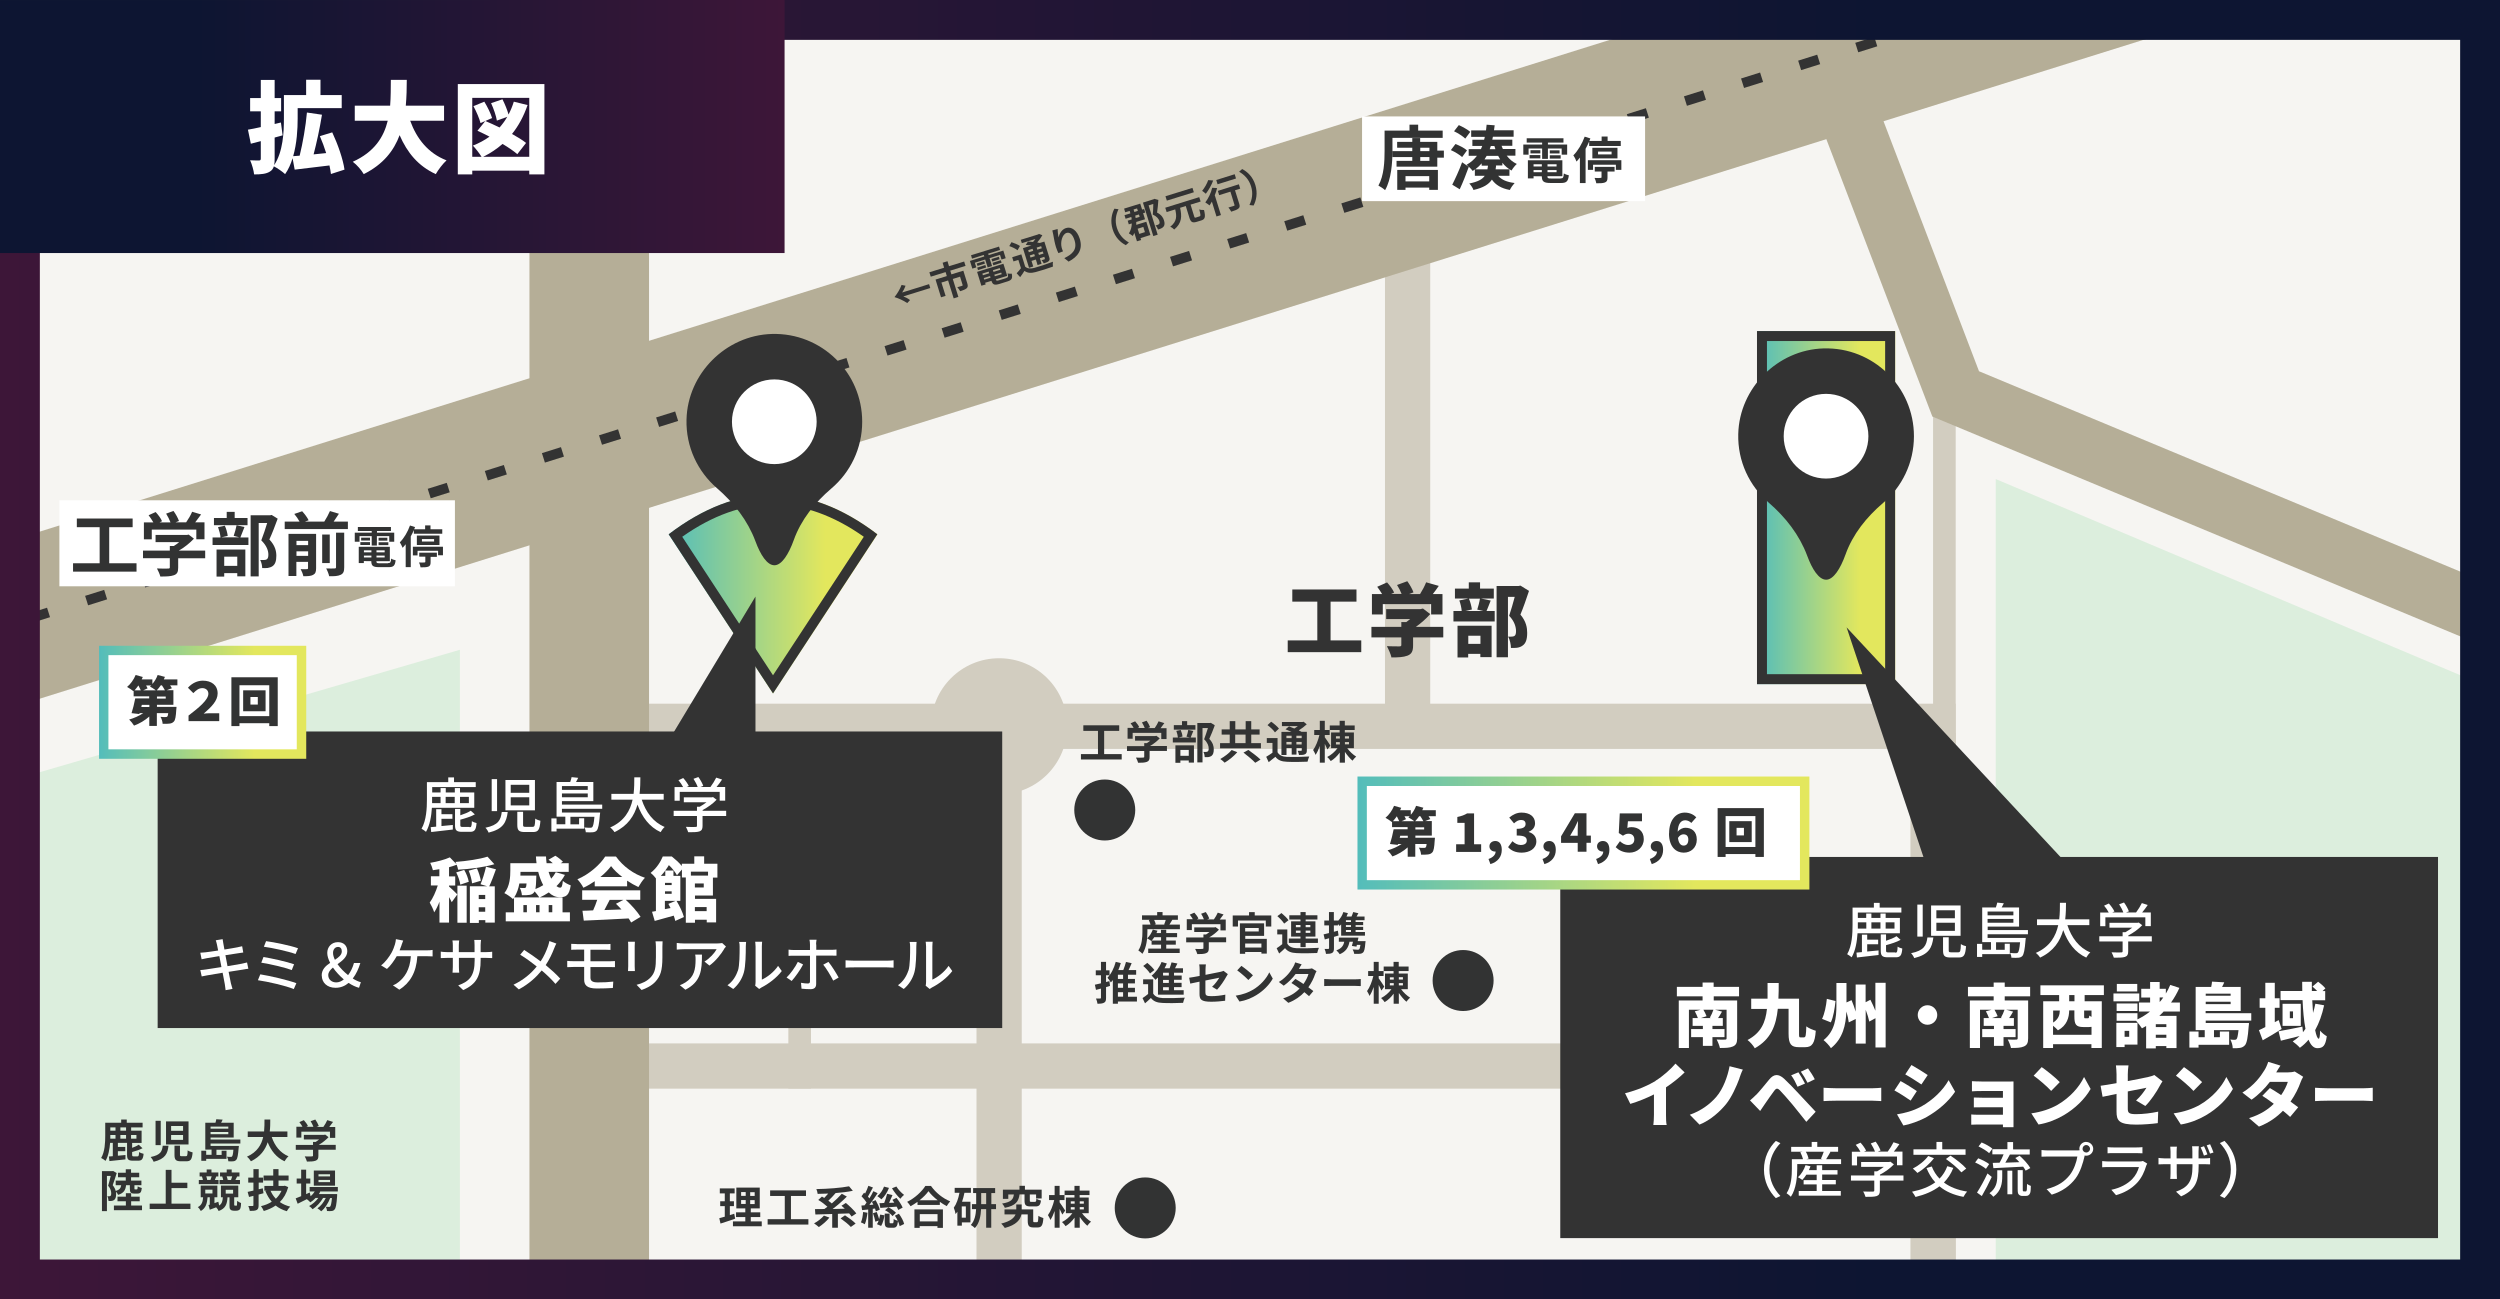 <?xml version="1.0" encoding="UTF-8"?><svg id="b" xmlns="http://www.w3.org/2000/svg" width="88.5mm" height="46mm" xmlns:xlink="http://www.w3.org/1999/xlink" viewBox="0 0 250.87 130.39"><defs><style>.k{fill:url(#j);}.l{fill:url(#g);}.m{fill:url(#h);}.n{fill:url(#i);}.o{fill:url(#f);}.p{fill:url(#e);}.q,.r{fill:none;}.s{fill:#f6f5f2;}.t{fill:#fff;}.u{fill:#b5ae97;}.v{fill:#323333;}.w{fill:#333;}.x{fill:#dceedd;}.y{fill:#d2cdc0;}.r{clip-path:url(#d);}</style><clipPath id="d"><rect class="q" y="0" width="250.87" height="130.39"/></clipPath><linearGradient id="e" x1="176.32" y1="50.94" x2="190.17" y2="50.94" gradientUnits="userSpaceOnUse"><stop offset="0" stop-color="#53bdbb"/><stop offset=".75" stop-color="#e3e75d"/></linearGradient><linearGradient id="f" x1="67.1" y1="59.6" x2="88.04" y2="59.6" xlink:href="#e"/><linearGradient id="g" x1="0" y1="65.2" x2="250.87" y2="65.2" gradientUnits="userSpaceOnUse"><stop offset="0" stop-color="#3d1638"/><stop offset=".75" stop-color="#0d1532"/></linearGradient><linearGradient id="h" x1="0" y1="12.69" x2="78.73" y2="12.69" gradientUnits="userSpaceOnUse"><stop offset=".25" stop-color="#0d1532"/><stop offset="1" stop-color="#3d1638"/></linearGradient><linearGradient id="i" x1="136.22" y1="83.59" x2="181.57" y2="83.59" xlink:href="#e"/><linearGradient id="j" x1="9.94" y1="70.47" x2="30.73" y2="70.47" xlink:href="#e"/></defs><g id="c"><g class="r"><rect class="s" y="0" width="250.87" height="130.39"/><rect class="p" x="176.32" y="33.22" width="13.86" height="35.43"/><path class="w" d="m189.17,34.22v33.43h-11.86v-33.43h11.86m1-1h-13.86v35.43h13.86v-35.43h0Z"/><path class="o" d="m77.57,69.59l-10.47-15.97c6.98-5.32,13.96-5.32,20.94,0l-10.47,15.97Z"/><path class="w" d="m77.57,49.62v1c3,0,6.07,1.09,9.11,3.24l-9.11,13.9-9.11-13.9c3.05-2.15,6.11-3.24,9.11-3.24v-1m0,0c-3.49,0-6.98,1.33-10.47,3.99l10.47,15.97,10.47-15.97c-3.49-2.66-6.98-3.99-10.47-3.99h0Z"/><rect class="y" x="64.22" y="70.61" width="132.03" height="4.54"/><rect class="y" x="97.99" y="73.56" width="4.54" height="55.85"/><rect class="y" x="191.71" y="73.56" width="4.54" height="55.85"/><rect class="y" x="193.98" y="39.52" width="2.27" height="89.89"/><rect class="y" x="79.11" y="73.4" width="2.27" height="35.83"/><polygon class="y" points="143.52 73.19 138.98 73.19 138.98 27.25 143.52 26.25 143.52 73.19"/><rect class="y" x="64.22" y="104.7" width="132.03" height="4.54"/><circle class="y" cx="100.26" cy="72.88" r="6.83"/><rect class="u" x="-13.9" y="22.32" width="236.27" height="16" transform="translate(-4.3 32.55) rotate(-17.39)"/><rect class="u" x="53.13" y="25.05" width="12" height="104.36"/><polygon class="u" points="280.66 77.92 193.91 41.8 180.44 6.56 186.05 4.42 198.59 37.25 282.97 72.38 280.66 77.92"/><path class="w" d="m-8.35,66.11l-.3-.95,1.91-.6.3.95-1.91.6Zm5.73-1.79l-.3-.95,1.91-.6.3.95-1.91.6Zm5.73-1.79l-.3-.95,1.91-.6.3.95-1.91.6Zm5.73-1.79l-.3-.95,1.91-.6.3.95-1.91.6Zm5.73-1.79l-.3-.95,1.91-.6.3.95-1.91.6Zm5.73-1.79l-.3-.95,1.91-.6.3.95-1.91.6Zm5.73-1.79l-.3-.95,1.91-.6.3.95-1.91.6Zm5.73-1.79l-.3-.95,1.91-.6.3.95-1.91.6Zm5.73-1.79l-.3-.95,1.91-.6.3.95-1.91.6Zm5.73-1.79l-.3-.95,1.91-.6.3.95-1.91.6Zm5.73-1.79l-.3-.95,1.91-.6.3.95-1.91.6Zm5.73-1.79l-.3-.95,1.91-.6.3.95-1.91.6Zm5.73-1.79l-.3-.95,1.91-.6.3.95-1.91.6Zm5.73-1.79l-.3-.95,1.91-.6.3.95-1.91.6Zm5.73-1.79l-.3-.95,1.91-.6.3.95-1.91.6Zm5.73-1.79l-.3-.95,1.91-.6.3.95-1.91.6Zm5.73-1.79l-.3-.95,1.91-.6.3.95-1.91.6Zm5.73-1.79l-.3-.95,1.91-.6.3.95-1.91.6Zm5.73-1.79l-.3-.95,1.91-.6.3.95-1.91.6Zm5.73-1.79l-.3-.95,1.91-.6.3.95-1.91.6Zm5.73-1.79l-.3-.95,1.91-.6.3.95-1.91.6Zm5.73-1.79l-.3-.95,1.91-.6.3.95-1.91.6Zm5.73-1.79l-.3-.95,1.91-.6.3.95-1.91.6Zm5.73-1.79l-.3-.95,1.91-.6.3.95-1.91.6Zm5.73-1.79l-.3-.95,1.91-.6.3.95-1.91.6Zm5.73-1.79l-.3-.95,1.91-.6.3.95-1.91.6Zm5.73-1.79l-.3-.95,1.91-.6.3.95-1.91.6Zm5.73-1.79l-.3-.95,1.91-.6.3.95-1.91.6Zm5.73-1.79l-.3-.95,1.91-.6.3.95-1.91.6Zm5.73-1.79l-.3-.95,1.91-.6.3.95-1.91.6Zm5.73-1.79l-.3-.95,1.91-.6.3.95-1.91.6Zm5.73-1.79l-.3-.95,1.91-.6.3.95-1.91.6Zm5.73-1.79l-.3-.95,1.91-.6.3.95-1.91.6Zm5.73-1.79l-.3-.95,1.91-.6.3.95-1.91.6Zm5.73-1.79l-.3-.95,1.91-.6.3.95-1.91.6Zm5.73-1.79l-.3-.95,1.91-.6.3.95-1.91.6Zm5.73-1.79l-.3-.95,1.91-.6.3.95-1.91.6Zm5.73-1.79l-.3-.95,1.91-.6.3.95-1.91.6Zm5.73-1.79l-.3-.95,1.91-.6.3.95-1.91.6Zm5.73-1.79l-.3-.95,1.91-.6.3.95-1.91.6Z"/><polygon class="x" points="1.46 130.39 46.15 130.39 46.15 65.2 1.46 78.22 1.46 130.39"/><rect class="t" x="146.62" y="1.73" width="8.5" height="28.4" transform="translate(134.95 166.8) rotate(-90)"/><path class="v" d="m139.73,13.84v1.3c0,1.13-.11,2.86-.74,3.94-.14-.14-.49-.37-.67-.46.57-1,.62-2.46.62-3.49v-2.03h2.5v-.59h.87v.59h2.46v.73h-5.04Zm5.16,1.27v.71h-.66v.9h-4.09v-.58h1.58v-.38h-1.98v-.6h1.98v-.34h-1.52v-.59h1.52v-.38h.79v.38h1.72v.88h.66Zm-4.68,1.94h4.08v2h-.87v-.23h-2.38v.23h-.83v-2Zm.83.62v.53h2.38v-.53h-2.38Zm1.48-2.51h.92v-.34h-.92v.34Zm.92.98v-.38h-.92v.38h.92Z"/><path class="v" d="m146.72,15.76c-.23-.22-.73-.53-1.13-.7l.46-.61c.41.15.91.41,1.16.64l-.49.67Zm-.99,2.77c.28-.55.69-1.43.99-2.25l.67.46c-.27.75-.59,1.56-.91,2.25l-.75-.46Zm1.31-4.62c-.23-.23-.72-.55-1.13-.74l.48-.62c.38.17.9.46,1.15.68l-.5.67Zm3.09,2.71c-.01.13-.03.25-.05.37h1.39v.65h-1.13c.34.4.88.63,1.65.72-.16.17-.38.48-.48.7-.86-.16-1.42-.5-1.8-1.04-.32.48-.86.82-1.85,1.04-.06-.2-.27-.5-.42-.65.85-.17,1.3-.41,1.55-.77h-.99v-.64c-.07.06-.14.1-.22.15-.1-.15-.43-.48-.61-.62.43-.24.77-.54,1.04-.9h-.83v-.67h1.23c.05-.1.09-.21.13-.32h-.99v-.62h1.18c.03-.1.05-.2.07-.29h-1.37v-.65h1.49c.02-.18.04-.37.06-.57l.81.06c-.02.17-.04.34-.07.5h1.97v.65h-2.08c-.02.1-.04.2-.06.29h2.01v.62h-1.08c.04.11.08.22.13.32h1.26v.67h-.87c.27.36.61.64,1.01.83-.18.15-.41.45-.53.66-.36-.2-.67-.46-.92-.78v.27h-.67Zm-.87.37c.02-.12.04-.24.06-.37h-.64v-.23c-.19.22-.4.42-.64.6h1.23Zm-.08-1.35c-.07.12-.14.24-.21.35h1.57c-.07-.11-.14-.23-.2-.35h-1.16Zm.42-.99c-.04.11-.08.22-.11.32h.57c-.04-.1-.07-.21-.1-.32h-.36Z"/><path class="v" d="m153.39,15.52h-.53v-1.02h1.89v-.19h-1.55v-.44h3.69v.44h-1.56v.19h1.93v1.02h-.55v-.62h-1.38v1.04h-.58v-1.04h-1.36v.62Zm3.21,2.38c.25,0,.29-.07.33-.5.12.08.35.16.5.19-.07.6-.23.77-.78.77h-1.05c-.69,0-.88-.15-.88-.67h0s-.83-.01-.83-.01v.22h-.57v-1.82h3.46v1.6h-1.5c0,.2.06.23.36.23h.95Zm-3.11-2.34h1.08v.33h-1.08v-.33Zm1.08-.17h-.99v-.32h.99v.32Zm-.68,1.09v.22h.83v-.22h-.83Zm.83.8v-.22h-.83v.22h.83Zm1.48-.8h-.91v.22h.91v-.22Zm0,.8v-.22h-.91v.22h.91Zm.3-2.2v.32h-.98v-.32h.98Zm-.98.5h1.09v.33h-1.09v-.33Z"/><path class="v" d="m159.47,14.2c-.11.25-.23.49-.36.73v3.44h-.57v-2.56c-.11.15-.23.28-.34.4-.05-.15-.21-.48-.32-.62.45-.45.88-1.16,1.14-1.88l.57.18c-.03.08-.07.17-.1.25h1.23v-.44h.6v.44h1.32v.51h-3.17v-.45Zm3.23,1.88v.96h-.55v-.51h-2.29v.51h-.52v-.97h3.35Zm-2.91-.19v-1.06h2.52v1.06h-2.52Zm.25.85h1.98v.47h-.71v.59c0,.28-.05.43-.26.51-.21.08-.49.08-.87.08-.02-.17-.1-.38-.17-.54.24.02.53.02.6,0,.08,0,.1-.02.1-.07v-.57h-.68v-.47Zm.32-1.25h1.36v-.28h-1.36v.28Z"/><path class="v" d="m73.77,122.29c-.5.18-1.04.35-1.47.49l-.12-.54c.16-.04.34-.09.55-.15v-1.06h-.46v-.49h.46v-.79h-.5v-.5h1.49v.5h-.48v.79h.41v.49h-.41v.9c.15-.05.3-.09.44-.14l.09.5Zm2.67.27v.49h-2.89v-.49h1.24v-.43h-.93v-.48h.93v-.39h-.9v-2.09h2.35v2.09h-.9v.39h.95v.48h-.95v.43h1.11Zm-2.07-2.56h.46v-.38h-.46v.38Zm0,.81h.46v-.39h-.46v.39Zm1.36-1.18h-.45v.38h.45v-.38Zm0,.8h-.45v.39h.45v-.39Z"/><path class="v" d="m81.12,122.34v.54h-4.09v-.54h1.72v-2.33h-1.47v-.56h3.6v.56h-1.51v2.33h1.76Z"/><path class="v" d="m83.23,122.18c-.28.36-.71.72-1.06.95-.11-.1-.35-.28-.48-.37.36-.19.76-.5.99-.78l.55.2Zm2.22-.11c-.06-.09-.14-.2-.24-.31-.38.01-.76.03-1.13.04v1.4h-.57v-1.38c-.63.02-1.22.04-1.69.05l-.04-.54c.27,0,.59,0,.94-.01.1-.07.2-.14.31-.23-.25-.23-.61-.5-.92-.68l.37-.34c.07.04.14.09.23.14.13-.14.27-.29.4-.44-.36.02-.72.03-1.06.03-.01-.14-.08-.36-.13-.48,1.16-.02,2.48-.12,3.28-.28l.38.45c-.5.11-1.11.18-1.74.23h.01c-.23.27-.49.55-.73.77.13.09.25.18.35.27.37-.32.73-.66,1-.97l.51.28c-.42.43-.94.88-1.43,1.25.4,0,.81-.01,1.22-.03-.11-.11-.23-.21-.33-.3l.44-.28c.36.3.83.75,1.05,1.05l-.48.32Zm-.66-.12c.36.23.83.58,1.07.83l-.48.34c-.21-.24-.67-.61-1.03-.86l.45-.31Z"/><path class="v" d="m87.05,121.69c-.05.43-.14.87-.27,1.16-.09-.06-.28-.15-.39-.19.13-.26.19-.67.22-1.04l.43.07Zm.53-.37v1.88h-.46v-1.83l-.61.06-.07-.46.32-.02c.07-.09.13-.18.2-.28-.12-.2-.33-.45-.51-.63l.26-.36s.07.06.1.09c.13-.25.25-.54.33-.78l.46.17c-.16.31-.35.65-.5.91.05.06.1.12.14.18.16-.25.3-.5.4-.72l.43.2c-.25.38-.55.82-.83,1.18l.4-.03c-.05-.1-.1-.2-.15-.29l.38-.16c.18.31.36.7.42.95l-.4.18c-.02-.09-.04-.18-.08-.29l-.23.03Zm.4.3c.09.22.18.5.24.71.04-.15.08-.31.1-.45l.43.07c-.04.36-.16.79-.33,1.07l-.42-.18c.07-.09.13-.22.17-.36l-.33.11c-.04-.23-.14-.58-.24-.85l.38-.12Zm1.23-2.43c-.17.45-.45.88-.76,1.16-.09-.09-.3-.25-.41-.32.29-.23.54-.59.67-.96l.5.13Zm.92,2.21c-.03-.09-.09-.2-.15-.32-.59.05-1.19.09-1.64.13l-.09-.48c.14,0,.3,0,.48-.02.11-.28.23-.65.29-.92l.54.13c-.11.26-.23.54-.34.78l.52-.02c-.06-.1-.13-.19-.19-.28l.41-.2c.24.3.51.7.62.98l-.44.23Zm.07.39c.24.32.46.73.53,1.03l-.45.22c-.03-.14-.09-.32-.17-.5-.05.52-.18.66-.48.66h-.36c-.41,0-.49-.14-.49-.58v-.84h.49v.83c0,.12.01.14.09.14h.21c.08,0,.1-.05.11-.43.09.08.28.15.41.18-.08-.18-.18-.36-.29-.51l.41-.2Zm-1.06-.64c.29.13.6.36.77.55l-.35.33c-.15-.21-.47-.45-.75-.59l.34-.28Zm.81-2.09c.18.3.5.64.77.84-.12.09-.28.27-.37.39-.28-.25-.63-.69-.84-1.05l.44-.18Z"/><path class="v" d="m93.42,119c.48.69,1.21,1.26,1.93,1.55-.13.14-.25.32-.35.48-.23-.12-.46-.27-.69-.43v.31h-2.24v-.31c-.22.16-.46.31-.7.44-.07-.13-.22-.32-.34-.44.77-.37,1.49-1.05,1.83-1.6h.55Zm-1.65,2.36h2.85v1.85h-.55v-.17h-1.78v.17h-.53v-1.85Zm2.32-.92c-.37-.29-.71-.62-.92-.91-.21.3-.53.62-.9.91h1.82Zm-1.79,1.39v.73h1.78v-.73h-1.78Z"/><path class="v" d="m96.78,119.69c-.06.3-.14.61-.24.9h.84v2.07h-.86v.33h-.45v-1.4c-.06.09-.12.17-.18.24-.02-.14-.11-.49-.18-.64.27-.37.46-.91.57-1.5h-.48v-.49h1.63v.49h-.66Zm.14,1.37h-.41v1.13h.41v-1.13Zm3.02.27h-.47v1.87h-.51v-1.87h-.51c-.03.66-.16,1.41-.62,1.9-.09-.09-.28-.24-.41-.31.39-.42.5-1.04.53-1.59h-.42v-.5h.43v-1.11h-.31v-.5h2.21v.5h-.38v1.11h.47v.5Zm-.98-.5v-1.11h-.5v1.11h.5Z"/><path class="v" d="m104.07,122.64c.09,0,.11-.08.13-.64.11.09.36.18.5.23-.05.74-.19.94-.58.94h-.41c-.44,0-.58-.15-.58-.68v-.63h-.63c-.11.52-.5,1.06-1.67,1.36-.08-.13-.24-.32-.36-.44.94-.23,1.3-.58,1.44-.92h-1.11v-.5h1.18v-.5h.54v.5h1.16v1.12c0,.14.02.16.11.16h.25Zm-1.76-2.78c-.1.69-.36,1.12-1.48,1.34-.04-.14-.18-.33-.27-.43.93-.15,1.12-.43,1.18-.91h-.56v.44h-.54v-.92h1.66v-.39h.55v.39h1.68v.88h-.56v-.4h-.63v.6c0,.12.02.14.15.14h.36c.11,0,.13-.04.15-.31.1.07.32.15.46.18-.06.47-.2.59-.55.59h-.5c-.49,0-.6-.15-.6-.6v-.61h-.5Z"/><path class="v" d="m106.6,121.87c-.06-.14-.17-.36-.27-.56v1.89h-.5v-1.68c-.12.35-.27.68-.43.9-.04-.15-.16-.36-.24-.49.27-.36.51-.98.63-1.51h-.52v-.5h.56v-.92h.5v.92h.49v.5h-.49v.23c.13.17.48.7.56.83l-.29.4Zm1.98-.13c.23.33.59.66.9.85-.12.1-.28.28-.37.41-.25-.21-.53-.54-.76-.88v1.08h-.52v-1.01c-.25.35-.58.66-.9.85-.08-.13-.25-.32-.36-.41.39-.19.79-.54,1.04-.89h-.65v-1.57h.86v-.25h-.99v-.45h.99v-.47h.52v.47h.99v.45h-.99v.25h.91v1.57h-.67Zm-1.13-.96h.39v-.23h-.39v.23Zm0,.59h.39v-.23h-.39v.23Zm.9-.82v.23h.41v-.23h-.41Zm.41.58h-.41v.23h.41v-.23Z"/><circle class="v" cx="114.92" cy="121.21" r="3.06"/><path class="v" d="m112.56,75.67v.54h-4.09v-.54h1.71v-2.33h-1.47v-.56h3.6v.56h-1.51v2.33h1.76Z"/><path class="v" d="m117.09,75.35h-1.73v.6c0,.28-.06.42-.28.5-.21.08-.49.09-.87.09-.04-.15-.14-.38-.22-.52.29.01.62.01.71,0,.09,0,.12-.02.12-.08v-.58h-1.73v-.49h1.73v-.3h.26c.12-.07.24-.16.35-.25h-1.53v-.46h2.02l.12-.03.34.26c-.26.27-.61.56-.98.77h1.7v.49Zm-3.44-1.22h-.5v-1.09h.61c-.08-.15-.2-.32-.31-.46l.46-.2c.16.18.34.41.41.59l-.16.08h.71c-.06-.18-.18-.39-.28-.56l.47-.17c.14.19.29.47.35.65l-.22.09h.68c.15-.21.3-.47.39-.68l.58.18c-.12.17-.26.35-.38.51h.6v1.09h-.53v-.62h-2.87v.62Z"/><path class="v" d="m119.75,73.34c-.09.25-.19.49-.27.67h.52v.49h-2.31v-.49h.51c-.01-.18-.08-.46-.16-.67l.44-.09c.09.2.17.47.18.66l-.42.1h1.18l-.36-.09c.07-.19.15-.47.18-.68l.5.11Zm.21-.12h-2.17v-.46h.82v-.4h.52v.4h.83v.46Zm-2.01,1.57h1.86v1.73h-.52v-.21h-.84v.23h-.5v-1.75Zm.5.46v.59h.84v-.59h-.84Zm3.44-2.44c-.16.43-.36.95-.54,1.33.38.41.45.76.45,1.05,0,.33-.07.55-.24.67-.09.06-.19.09-.31.11-.1.01-.23.01-.36,0,0-.14-.05-.37-.13-.52.1,0,.18,0,.25,0,.06,0,.12-.01.17-.04.08-.05.11-.15.11-.31,0-.24-.1-.57-.46-.92.13-.32.27-.78.38-1.12h-.54v3.44h-.52v-3.95h1.27l.08-.02.39.24Z"/><path class="v" d="m126.53,74.57v.52h-4.1v-.52h.97v-.86h-.81v-.52h.81v-.83h.56v.83h1.04v-.83h.56v.83h.84v.52h-.84v.86h.98Zm-2.37.91c-.34.39-.83.79-1.27,1.05-.12-.12-.31-.29-.44-.37.42-.23.9-.59,1.14-.9l.57.22Zm-.21-.91h1.04v-.86h-1.04v.86Zm1.32.68c.38.27.94.69,1.22.97l-.53.32c-.25-.28-.78-.71-1.18-1.02l.49-.27Z"/><path class="v" d="m128.21,75.5c.18.3.49.43.95.45.54.02,1.6,0,2.22-.04-.06.13-.14.37-.17.52-.55.03-1.51.04-2.06.01-.54-.02-.9-.15-1.17-.5-.21.18-.42.35-.67.54l-.25-.54c.19-.11.42-.26.63-.41v-.98h-.57v-.49h1.08v1.44Zm-.27-2.01c-.14-.22-.48-.53-.75-.73l.37-.34c.28.19.62.48.78.69l-.4.38Zm1.15,2.27h-.5v-2.32h1.01c-.2-.09-.42-.18-.6-.26l.35-.29c.16.06.35.13.53.21.13-.07.25-.16.36-.24h-1.6v-.41h2.07l.1-.03.32.26c-.22.21-.51.43-.8.61.1.05.19.09.27.14h.54v1.85c0,.22-.04.33-.18.4-.14.08-.34.08-.61.08-.02-.13-.07-.31-.13-.42.14,0,.3,0,.34,0,.05,0,.07-.02.07-.07v-.21h-.53v.66h-.48v-.66h-.52v.68Zm0-1.93v.24h.52v-.24h-.52Zm.52.87v-.25h-.52v.25h.52Zm1.01-.87h-.53v.24h.53v-.24Zm0,.87v-.25h-.53v.25h.53Z"/><path class="v" d="m133.21,75.2c-.06-.14-.17-.36-.27-.56v1.89h-.5v-1.68c-.12.35-.27.68-.43.9-.04-.15-.16-.36-.24-.49.27-.36.51-.98.63-1.51h-.52v-.5h.56v-.92h.5v.92h.49v.5h-.49v.23c.13.17.48.7.56.83l-.29.4Zm1.98-.13c.23.33.59.66.9.85-.12.1-.28.28-.37.41-.25-.21-.53-.54-.76-.88v1.08h-.52v-1.01c-.25.35-.58.66-.9.85-.08-.13-.25-.32-.36-.41.39-.19.79-.54,1.04-.89h-.65v-1.57h.86v-.25h-.99v-.45h.99v-.47h.52v.47h.99v.45h-.99v.25h.91v1.57h-.67Zm-1.13-.96h.39v-.23h-.39v.23Zm0,.59h.39v-.23h-.39v.23Zm.9-.82v.23h.41v-.23h-.41Zm.41.58h-.41v.23h.41v-.23Z"/><circle class="v" cx="110.86" cy="81.28" r="3.06"/><path class="v" d="m118.4,92.78v.46h-3.26v.27c0,.63-.08,1.58-.5,2.2-.08-.09-.31-.28-.41-.34.37-.55.41-1.33.41-1.87v-.72h.81c-.04-.14-.1-.31-.17-.45l.1-.03h-.78v-.45h1.52v-.33h.54v.33h1.54v.45h-.56c-.1.17-.2.34-.29.48h1.07Zm-1.36,2.41h1.34v.44h-3.16v-.44h1.29v-.4h-.95v-.4l-.03.03c-.1-.08-.3-.2-.42-.26.25-.22.45-.55.57-.88l.47.11c-.03.08-.06.16-.1.24h.45v-.33h.53v.33h1.09v.41h-1.09v.34h.96v.41h-.96v.4Zm-.53-.81v-.34h-.68c-.08.13-.17.24-.26.34h.94Zm-.7-2.08c.08.15.14.32.17.44l-.14.04h1.06l-.08-.02c.06-.13.12-.3.16-.45h-1.17Z"/><path class="v" d="m123.03,94.55h-1.73v.6c0,.28-.06.42-.28.5-.21.08-.49.09-.87.09-.04-.15-.14-.38-.22-.52.29.01.62.01.71,0,.09,0,.12-.02.12-.08v-.58h-1.73v-.49h1.73v-.3h.26c.12-.07.24-.16.35-.25h-1.53v-.46h2.02l.12-.03.34.26c-.26.27-.61.56-.98.77h1.7v.49Zm-3.44-1.22h-.5v-1.09h.61c-.08-.15-.2-.32-.31-.46l.46-.2c.16.18.34.41.41.59l-.16.08h.71c-.06-.18-.18-.39-.28-.56l.47-.17c.14.19.29.47.35.65l-.22.09h.68c.15-.21.3-.47.39-.68l.58.18c-.12.17-.26.35-.38.51h.6v1.09h-.53v-.62h-2.87v.62Z"/><path class="v" d="m127.57,91.86v1.11h-.55v-.6h-2.79v.6h-.53v-1.11h1.64v-.33h.57v.33h1.66Zm-2.62,2.35h2.17v1.48h-.54v-.16h-1.63v.18h-.53v-3.06h2.43v1.26h-1.89v.29Zm0-1.09v.35h1.36v-.35h-1.36Zm0,1.56v.4h1.63v-.4h-1.63Z"/><path class="v" d="m129.18,94.7c.18.3.49.43.95.45.54.02,1.6,0,2.22-.04-.06.13-.14.37-.17.52-.56.03-1.51.04-2.06.01-.54-.02-.9-.15-1.17-.5-.18.18-.36.35-.59.54l-.25-.53c.17-.11.38-.26.56-.41v-.98h-.5v-.49h1.01v1.44Zm-.32-2.02c-.13-.22-.42-.53-.68-.75l.41-.31c.25.2.56.5.71.72l-.44.34Zm1.64,1.94h-1.17v-.44h1.17v-.2h-.94v-1.53h.94v-.18h-1.12v-.43h1.12v-.32h.52v.32h1.18v.43h-1.18v.18h.98v1.53h-.98v.2h1.23v.44h-1.23v.42h-.52v-.42Zm-.46-1.58h.46v-.22h-.46v.22Zm.46.57v-.23h-.46v.23h.46Zm.52-.79v.22h.47v-.22h-.47Zm.47.56h-.47v.23h.47v-.23Z"/><path class="v" d="m134.33,93.87c-.15.05-.31.1-.47.14v1.14c0,.25-.04.38-.18.47-.14.08-.33.1-.62.1-.01-.13-.07-.35-.14-.5.16,0,.32,0,.37,0,.05,0,.08-.02.08-.08v-.99c-.15.04-.29.09-.43.12l-.12-.51c.15-.04.34-.08.54-.13v-.77h-.47v-.49h.47v-.85h.49v.85h.41v.04c.24-.24.44-.55.54-.89l.46.11c-.04.12-.09.23-.14.34h.5c.07-.15.13-.32.17-.45l.52.12c-.06.11-.13.23-.18.33h.8v.37h-.9v.18h.76v.31h-.76v.18h.76v.31h-.76v.2h.94v.37h-2.39v-1.13c-.05.05-.11.11-.16.15-.04-.05-.1-.12-.16-.19v.14h-.41v.64l.4-.11.07.48Zm2.7.56s0,.12-.02.19c-.04.57-.11.84-.22.95-.1.09-.2.13-.35.14-.12.01-.34.01-.56,0,0-.14-.07-.32-.15-.44.21.02.41.03.5.03.07,0,.12,0,.16-.04.05-.05.09-.18.13-.45h-.36c-.01.06-.03.12-.04.18l-.46-.07c.04-.12.08-.27.11-.42h-.35c-.12.63-.41,1.01-.98,1.25-.06-.1-.23-.3-.34-.39.46-.16.71-.42.79-.86h-.54v-.42h1.97c-.02.12-.05.24-.08.36h.79Zm-1.46-2.09h-.51v.18h.51v-.18Zm0,.49h-.51v.18h.51v-.18Zm0,.49h-.51v.2h.51v-.2Z"/><path class="v" d="m111.39,98.93c-.13.04-.27.08-.4.12v1.07c0,.27-.04.41-.19.49-.15.09-.36.11-.67.11-.01-.14-.08-.37-.15-.52.18,0,.36,0,.42,0,.05,0,.08-.02.08-.08v-.92l-.5.13-.11-.52c.17-.04.38-.09.61-.14v-.81h-.52v-.49h.52v-.85h.51v.85h.35v.49h-.35v.68l.34-.09.06.48Zm2.71,1.57h-1.92v.22h-.51v-2.38c-.06.09-.13.17-.2.24-.07-.12-.23-.36-.34-.47.37-.37.67-.98.83-1.59l.51.12c-.07.24-.15.47-.25.7h.5c.1-.26.21-.57.27-.81l.57.12c-.1.23-.2.48-.31.69h.76v.47h-.82v.42h.7v.45h-.7v.44h.7v.45h-.7v.45h.9v.49Zm-1.4-2.69h-.52v.42h.52v-.42Zm0,.87h-.52v.44h.52v-.44Zm-.52,1.33h.52v-.45h-.52v.45Z"/><path class="v" d="m115.72,99.7c.18.3.49.43.95.45.54.02,1.6,0,2.22-.04-.06.13-.14.37-.17.52-.56.03-1.51.04-2.06.01-.54-.02-.9-.15-1.17-.5-.18.18-.36.35-.59.54l-.25-.53c.18-.11.38-.26.56-.41v-.98h-.5v-.49h1.01v1.44Zm-.32-2.02c-.13-.22-.42-.53-.68-.75l.41-.31c.25.2.56.5.71.72l-.44.34Zm.79.41c-.08.08-.16.16-.24.23-.08-.11-.28-.32-.39-.42.41-.32.79-.83,1-1.37l.53.15c-.07.16-.14.32-.23.48h.51c.08-.2.14-.42.19-.59l.59.11c-.08.16-.16.33-.24.48h.8v.45h-.9v.28h.77v.43h-.77v.3h.76v.43h-.76v.31h.97v.45h-2.58v-1.72Zm1.1-.48h-.58v.28h.58v-.28Zm0,.72h-.58v.3h.58v-.3Zm0,.73h-.58v.31h.58v-.31Z"/><path class="v" d="m120.39,98.5c-.4.08-.76.15-.95.2l-.11-.59c.21-.03.61-.09,1.05-.18v-.64c0-.15-.01-.38-.04-.52h.67c-.02.14-.04.36-.04.52v.53c.66-.13,1.29-.25,1.49-.3.13-.03.23-.06.32-.1l.43.33c-.04.06-.11.17-.15.25-.2.37-.61.99-.93,1.31l-.5-.29c.3-.27.59-.67.72-.91-.14.03-.75.15-1.39.28v1.19c0,.28.08.38.58.38s.97-.06,1.42-.15l-.02.61c-.37.05-.91.1-1.4.1-1.03,0-1.17-.25-1.17-.78v-1.23Z"/><path class="v" d="m125.73,99.32c.77-.46,1.36-1.14,1.64-1.75l.35.63c-.34.61-.94,1.23-1.67,1.67-.45.27-1.04.53-1.67.63l-.38-.59c.7-.1,1.29-.33,1.72-.59Zm0-1.45l-.46.47c-.23-.25-.8-.74-1.12-.97l.42-.45c.32.21.9.68,1.16.95Z"/><path class="v" d="m130.35,97.22h.91c.14,0,.29-.02.39-.05l.46.28c-.05.09-.11.21-.15.32-.12.37-.35.85-.67,1.3.19.14.37.27.5.38l-.43.51c-.12-.11-.29-.25-.47-.4-.4.42-.91.8-1.61,1.07l-.52-.45c.78-.24,1.28-.6,1.65-.98-.29-.22-.59-.42-.82-.56l.4-.41c.24.13.52.32.81.51.23-.32.43-.72.5-1h-1.29c-.31.42-.73.85-1.19,1.17l-.49-.37c.79-.49,1.21-1.11,1.43-1.5.07-.11.17-.31.21-.47l.65.2c-.11.16-.23.36-.28.46Z"/><path class="v" d="m133.6,98.27h2.42c.21,0,.41-.02.53-.03v.71c-.11,0-.34-.02-.53-.02h-2.42c-.26,0-.56,0-.72.02v-.71c.16.01.49.03.72.03Z"/><path class="v" d="m138.62,99.39c-.06-.14-.17-.36-.27-.56v1.89h-.5v-1.68c-.12.35-.27.68-.43.9-.04-.15-.16-.36-.24-.49.27-.36.51-.98.63-1.51h-.52v-.5h.56v-.92h.5v.92h.49v.5h-.49v.23c.13.17.48.7.56.83l-.29.4Zm1.98-.13c.23.33.59.66.9.85-.12.1-.28.28-.37.41-.25-.21-.53-.54-.76-.88v1.08h-.52v-1.01c-.25.35-.58.66-.9.85-.08-.13-.25-.32-.36-.41.39-.19.79-.54,1.04-.89h-.65v-1.57h.86v-.25h-.99v-.45h.99v-.47h.52v.47h.99v.45h-.99v.25h.91v1.57h-.67Zm-1.13-.96h.39v-.23h-.39v.23Zm0,.58h.39v-.23h-.39v.23Zm.9-.82v.23h.41v-.23h-.41Zm.41.59h-.41v.23h.41v-.23Z"/><circle class="v" cx="146.82" cy="98.39" r="3.06"/><polygon class="x" points="264.41 130.39 200.27 130.39 200.27 48.07 264.41 75.15 264.41 130.39"/><path class="w" d="m91.32,30.11l-.28.3c-.37-.25-.87-.48-1.28-.6.27-.33.56-.8.71-1.22l.4.08c-.08.24-.22.51-.34.68l2.7-.84.12.39-2.7.84c.2.07.47.21.67.37Z"/><path class="w" d="m95.35,27.13l.12.4,1.2-.37.4,1.29c.07.22.06.36-.07.48-.14.12-.35.19-.65.29-.06-.12-.19-.3-.29-.4.19-.05.42-.12.48-.14.06-.02.07-.04.06-.08l-.26-.84-.73.23.56,1.8-.47.15-.56-1.8-.67.21.42,1.34-.46.14-.55-1.78,1.13-.35-.12-.4-1.49.46-.14-.44,1.48-.46-.15-.5.49-.15.15.5,1.52-.47.14.44-1.52.47Z"/><path class="w" d="m97.97,26.83l-.4.12-.24-.77,1.44-.45-.05-.15-1.18.37-.1-.34,2.81-.87.1.34-1.19.37.05.15,1.47-.46.24.77-.42.13-.15-.47-1.05.33.25.79-.44.14-.25-.79-1.04.32.15.47Zm.87-.38l-.75.23-.08-.24.75-.23.08.25Zm2.14,1.44c.19-.06.21-.13.13-.46.11.04.3.04.42.03.09.47,0,.64-.41.77l-.8.25c-.52.16-.7.1-.83-.3h0s-.63.19-.63.19l.05.17-.43.13-.43-1.39,2.64-.82.38,1.22-1.14.35h0c.04.15.09.16.33.09l.72-.22Zm-2.92-1.04l.82-.26.08.25-.82.26-.08-.25Zm.52.6l.05.17.63-.2-.05-.17-.63.2Zm.82.41l-.05-.16-.63.2.05.16.63-.2Zm.83-2.1l.08.25-.74.23-.08-.25.74-.23Zm-.63.61l.83-.26.08.25-.83.26-.08-.25Zm.73.53l-.69.21.05.17.69-.21-.05-.17Zm.19.61l-.05-.16-.69.21.05.16.69-.21Z"/><path class="w" d="m102.11,25.11c-.18-.15-.54-.32-.83-.42l.22-.39c.28.09.65.24.85.38l-.24.43Zm.76,1.64c.23.21.52.23.92.13.46-.12,1.36-.42,1.87-.62-.02.12-.02.36,0,.49-.46.17-1.27.43-1.74.55-.46.12-.8.11-1.12-.12-.13.2-.26.41-.43.63l-.35-.39c.14-.14.29-.33.43-.51l-.26-.83-.49.15-.13-.42.92-.29.38,1.22Zm.82-.01l-.43.13-.61-1.97.86-.27c-.2-.03-.4-.05-.58-.06l.22-.33c.15,0,.33.02.51.04.09-.09.17-.2.24-.3l-1.36.42-.11-.34,1.75-.54.08-.05.34.13c-.13.24-.32.5-.52.73.1.02.19.03.26.05l.46-.14.49,1.57c.06.18.05.29-.05.39-.1.1-.27.15-.5.23-.05-.11-.14-.24-.22-.32.12-.03.25-.07.29-.09.04-.02.05-.04.04-.07l-.05-.18-.45.14.17.56-.4.13-.17-.56-.44.14.18.57Zm-.51-1.64l.06.21.44-.14-.06-.21-.44.14Zm.67.6l-.07-.21-.44.14.07.21.44-.14Zm.63-1l-.45.14.06.21.45-.14-.06-.21Zm.23.74l-.07-.21-.45.14.07.21.45-.14Z"/><path class="w" d="m106.23,23.79c.09-.35.32-.78.75-.91.53-.17,1.1.23,1.37,1.07.34,1.08-.16,1.8-1.12,2.3l-.43-.35c.81-.39,1.32-.86,1.03-1.78-.18-.59-.48-.85-.8-.75-.45.14-.63.94-.5,1.45.02.11.07.23.14.4l-.46.18c-.07-.14-.17-.37-.25-.62-.11-.35-.2-.84-.27-1.25-.03-.15-.06-.31-.09-.41l.53-.14c0,.2.05.62.09.84Z"/><path class="w" d="m111.83,20.94l.41.05c-.25.53-.39,1.15-.16,1.88.23.73.69,1.17,1.2,1.46l-.31.27c-.54-.28-1.07-.78-1.32-1.6-.25-.82-.1-1.53.18-2.07Z"/><path class="w" d="m114.6,21.03l.21-.06.11.36-.21.06.19.61-.88.27c0,.1,0,.19,0,.29l1.01-.31.41,1.33-.99.31.06.19-.42.13-.26-.84c-.04.11-.1.2-.16.31-.09-.08-.28-.21-.39-.26.21-.34.29-.68.29-1l-.3.09-.11-.37.4-.12c0-.09-.02-.17-.04-.25l-.57.18-.11-.36.59-.18-.02-.08-.05-.17-.45.14-.11-.37,1.62-.5.19.61Zm-.77.24l.35-.11-.08-.25-.35.11.06.18.02.07Zm.46.25l-.37.11c.02.08.03.16.04.25l.4-.12-.07-.24Zm-.13,1.43l.16.52.57-.18-.16-.52-.57.18Zm2.08-2.9c-.03.42-.07.91-.13,1.28.45.23.61.51.69.77.09.28.08.49-.04.64-.05.07-.14.13-.24.18-.08.04-.2.08-.31.11-.04-.12-.14-.3-.26-.41.1-.02.18-.04.23-.07.06-.02.11-.04.14-.09.06-.06.06-.15.02-.29-.07-.21-.25-.45-.66-.64.04-.31.04-.74.05-1.07l-.47.15.91,2.94-.44.14-1.04-3.36,1.08-.34.07-.04.4.11Z"/><path class="w" d="m120.37,21.71c.13-.04.12-.15-.03-.7.12.05.34.07.48.06.17.7.11.93-.28,1.05l-.46.14c-.43.13-.59.02-.73-.42l-.36-1.17-.57.18c.18.82.21,1.52-.59,2.18-.09-.1-.27-.23-.4-.28.7-.54.65-1.09.5-1.74l-.86.27-.14-.44,3.41-1.06.14.44-1.01.31.36,1.17c.04.15.08.16.2.12l.34-.11Zm-.57-2.42l-2.71.84-.14-.44,2.71-.84.14.44Z"/><path class="w" d="m121.74,18.11c-.16.44-.45.96-.74,1.33-.09-.08-.26-.23-.37-.29.25-.3.51-.76.61-1.08l.49.04Zm.39.77c-.05.23-.13.47-.23.71l.62,1.99-.45.14-.46-1.49c-.08.14-.15.26-.23.38-.09-.07-.31-.23-.43-.3.3-.39.58-.96.69-1.47l.49.03Zm1.9-.97l-1.85.58-.13-.43,1.85-.58.13.43Zm.42,1.02l-.52.16.42,1.34c.08.24.07.38-.08.5-.14.12-.38.2-.72.31-.06-.13-.18-.3-.28-.42.22-.06.47-.13.54-.16.07-.02.09-.05.07-.1l-.41-1.33-1.13.35-.13-.43,2.11-.66.13.43Z"/><path class="w" d="m125.79,20.62l-.41-.05c.25-.53.39-1.15.16-1.88-.23-.73-.69-1.17-1.2-1.46l.31-.27c.54.28,1.07.78,1.32,1.6.25.82.1,1.53-.18,2.07Z"/><path class="v" d="m13.8,116.04c.11,0,.14-.07.16-.44.1.08.31.15.45.18-.05.54-.18.69-.55.69h-.52c-.48,0-.59-.14-.59-.6v-1.19h-.92v.41h.74v.43h-.74v.45c.25-.02.5-.05.76-.07v.44c-.56.06-1.16.13-1.61.17l-.05-.46c.12,0,.25-.02.39-.03v-1.34h-.27c-.05.62-.17,1.32-.46,1.81-.09-.09-.32-.24-.44-.29.38-.64.41-1.58.41-2.24v-1.3h1.6v-.32h.56v.32h1.59v.47h-1.15v.33h1.05v1.23h-.95v.49c.25-.09.5-.2.66-.31l.38.35c-.3.16-.69.29-1.04.38v.28c0,.13.03.16.16.16h.39Zm-2.73-2.08c0,.09,0,.19,0,.3h.52v-.37h-.52v.08Zm0-.83v.33h.52v-.33h-.52Zm1.58,0h-.57v.33h.57v-.33Zm0,.76h-.57v.37h.57v-.37Zm.5,0v.37h.54v-.37h-.54Z"/><path class="v" d="m16.91,114.96c-.09.79-.31,1.33-1.49,1.62-.05-.14-.19-.36-.3-.48,1.01-.2,1.14-.57,1.21-1.13h.58Zm-.78-2.49v2.44h-.52v-2.44h.52Zm2.79.06v2.31h-2.26v-2.31h2.26Zm-1.75.94h1.2v-.48h-1.2v.48Zm0,.91h1.2v-.49h-1.2v.49Zm.89.57v.91c0,.14.02.16.18.16h.41c.14,0,.17-.08.18-.59.11.09.35.17.5.21-.06.71-.2.89-.63.89h-.55c-.52,0-.64-.17-.64-.65v-.92h.55Z"/><path class="v" d="m21.13,114.77v.22h2.84s0,.13-.02.19c-.06.74-.12,1.07-.24,1.2-.09.1-.18.14-.3.15-.11.01-.29.02-.5,0,0-.14-.06-.33-.13-.46.16.02.3.02.37.02.06,0,.1,0,.13-.04.06-.06.11-.25.14-.68h-1.7v.52h.52v-.42h.49v.82h-2.04v.19h-.49v-1.01h.49v.41h.54v-.52h-.63v-2.7h1.02c.04-.12.07-.25.08-.35l.64.04c-.04.11-.1.21-.15.31h1.26v1.49h-2.32v.2h2.99v.4h-2.99Zm0-1.72v.21h1.78v-.21h-1.78Zm1.78.76v-.22h-1.78v.22h1.78Z"/><path class="v" d="m27.27,114.1c.3.88.84,1.58,1.68,1.93-.14.11-.31.35-.4.5-.81-.38-1.34-1.04-1.69-1.91-.24.75-.73,1.45-1.68,1.91-.09-.15-.24-.34-.4-.46,1.03-.46,1.46-1.21,1.63-1.98h-1.55v-.55h1.64c.04-.42.04-.83.04-1.2h.58c0,.37,0,.78-.05,1.2h1.77v.55h-1.58Z"/><path class="v" d="m33.68,115.37h-1.73v.6c0,.28-.06.42-.28.5-.21.08-.49.09-.87.09-.04-.15-.14-.38-.22-.52.29.01.62.01.71,0,.09,0,.12-.02.12-.08v-.58h-1.73v-.49h1.73v-.3h.26c.12-.07.24-.16.35-.25h-1.53v-.46h2.02l.12-.03.34.26c-.26.27-.61.56-.98.77h1.7v.49Zm-3.44-1.22h-.5v-1.09h.61c-.08-.15-.2-.32-.31-.46l.45-.2c.16.18.34.41.41.59l-.16.08h.71c-.06-.18-.18-.39-.28-.56l.47-.17c.14.19.29.47.35.65l-.22.09h.68c.15-.21.3-.47.39-.68l.58.18c-.12.17-.26.35-.38.51h.6v1.09h-.53v-.62h-2.87v.62Z"/><path class="v" d="m12.65,118.93c-.05.48-.22.79-.8.97-.04-.1-.13-.24-.22-.33.02.09.02.18.02.27,0,.29-.06.48-.21.58-.07.05-.16.08-.26.09-.09.01-.19.01-.29,0,0-.13-.05-.34-.12-.47.08,0,.14,0,.19,0,.05,0,.08-.01.13-.04.05-.04.07-.12.07-.25,0-.2-.06-.48-.31-.77.09-.28.19-.68.26-.98h-.38v3.53h-.5v-4.01h1.04l.08-.02.36.21c-.12.39-.27.87-.4,1.22.17.21.26.4.3.58.39-.12.51-.29.55-.58h-.55v-.46h1.01v-.34h-.78v-.45h.78v-.35h.53v.35h.82v.45h-.82v.34h1.04v.46h-.7v.31c0,.1,0,.11.07.11h.17c.06,0,.08-.04.09-.31.09.07.28.13.41.17-.04.45-.17.56-.44.56h-.31c-.38,0-.45-.13-.45-.53v-.31h-.39Zm1.6,2.04v.47h-2.82v-.47h1.2v-.43h-.84v-.46h.84v-.35h.53v.35h.86v.46h-.86v.43h1.09Z"/><path class="v" d="m19.11,120.78v.54h-4.09v-.54h1.61v-3.39h.58v1.29h1.59v.54h-1.59v1.56h1.9Z"/><path class="v" d="m23.67,121s.06,0,.07-.02c.02-.01.03-.04.04-.07.01-.07.02-.22.02-.41.09.08.27.18.39.22,0,.21-.03.42-.06.51-.03.1-.08.16-.16.2-.06.04-.17.06-.26.06h-.26c-.12,0-.24-.03-.32-.11-.08-.08-.1-.15-.1-.42v-.81h-.2c-.04.67-.19,1.12-.89,1.37-.04-.11-.15-.27-.25-.37-.22.08-.44.17-.64.24l-.13-.47.13-.04v-.74h-.22c-.05.61-.17,1.08-.68,1.38-.06-.12-.19-.31-.3-.39.41-.21.5-.55.53-.99h-.24v-1.17h1.67v1.17h-.29v.59c.13-.04.26-.09.39-.14l.08.38c.28-.18.35-.45.37-.83h-.19v-1.17h1.74v1.17h-.41v.75s0,.04.01.06c.02.02.04.03.07.03h.08Zm-1.73-2.18h-1.99v-.41h.41c-.02-.11-.05-.25-.1-.36h.05s-.28,0-.28,0v-.4h.71v-.3h.48v.3h.69v.4h-.27.06c-.05.15-.1.26-.14.36h.37v.41Zm-1.34.94h.72v-.38h-.72v.38Zm.1-1.72c.04.12.08.26.09.36h-.04s.43,0,.43,0h-.06c.04-.11.08-.25.12-.36h-.54Zm3.39.78h-2.06v-.41h.37c-.02-.11-.06-.25-.1-.36h.02s-.24,0-.24,0v-.4h.67v-.3h.5v.3h.78v.4h-.23l-.18.36h.46v.41Zm-1.44.95h.74v-.38h-.74v.38Zm.1-1.72c.05.12.09.26.1.35h-.05s.46.01.46.01l-.08-.02c.04-.1.09-.23.12-.35h-.55Z"/><path class="v" d="m26.43,119.74c-.16.04-.32.09-.48.13v1.08c0,.26-.05.39-.2.47-.15.08-.36.09-.68.09-.02-.13-.09-.35-.15-.49.18,0,.36,0,.42,0,.06,0,.09-.02.09-.09v-.93l-.44.11-.14-.51c.17-.04.36-.08.58-.13v-.8h-.52v-.5h.52v-.85h.53v.85h.44v.5h-.44v.67l.41-.1.07.49Zm2.49-.61c-.17.62-.46,1.12-.84,1.49.3.21.64.36,1.04.46-.11.11-.27.32-.34.46-.44-.13-.81-.32-1.12-.57-.35.24-.75.42-1.19.55-.06-.14-.18-.37-.28-.49.4-.09.76-.24,1.08-.44-.26-.3-.47-.66-.64-1.07l.13-.04h-.23v-.48h.89v-.54h-.97v-.5h.97v-.64h.53v.64h1.01v.5h-1.01v.54h.54l.09-.02.34.14Zm-1.77.36c.13.3.31.57.53.8.23-.22.43-.49.57-.8h-1.1Z"/><path class="v" d="m32.13,119.6c-.04.07-.08.14-.13.22h1.83s0,.12,0,.18c-.06.88-.13,1.24-.26,1.37-.08.1-.18.14-.3.15-.1.01-.27.02-.46,0,0-.13-.05-.31-.12-.42.14.01.26.01.32.01.06,0,.1,0,.13-.05.06-.07.12-.3.17-.84h-.18c-.18.5-.54,1.05-.9,1.33-.09-.1-.24-.22-.38-.3.34-.22.64-.62.84-1.04h-.27c-.24.43-.66.88-1.05,1.13-.09-.1-.22-.24-.35-.32.33-.17.68-.48.92-.81h-.27c-.17.18-.34.32-.53.44-.07-.09-.24-.24-.35-.32-.32.16-.65.32-.92.46l-.2-.54c.15-.06.34-.13.55-.22v-1.27h-.45v-.5h.45v-.89h.5v.89h.42v.5h-.42v1.06l.36-.16.09.38c.16-.14.3-.3.41-.48h-.51v-.45h2.83v.45h-1.79Zm1.49-.62h-2.13v-1.52h2.13v1.52Zm-.5-1.15h-1.16v.22h1.16v-.22Zm0,.57h-1.16v.22h1.16v-.22Z"/><path class="w" d="m182.99,34.96c-4.61.13-8.45,3.98-8.56,8.59-.07,2.75,1.13,5.22,3.05,6.88,1.69,1.46,3.09,3.24,3.87,5.34.5,1.36,1.17,2.4,1.9,2.4s1.43-1.1,1.94-2.52c.73-2.05,2.12-3.77,3.77-5.18,1.9-1.61,3.1-4.02,3.1-6.7,0-4.95-4.08-8.95-9.06-8.81Z"/><circle class="t" cx="183.24" cy="43.77" r="4.25"/><path class="w" d="m77.45,33.51c-4.61.13-8.45,3.98-8.56,8.59-.07,2.75,1.13,5.22,3.05,6.88,1.69,1.46,3.09,3.24,3.87,5.34.5,1.36,1.17,2.4,1.9,2.4s1.43-1.1,1.94-2.52c.73-2.05,2.12-3.77,3.77-5.18,1.9-1.61,3.1-4.02,3.1-6.7,0-4.95-4.08-8.95-9.06-8.81Z"/><circle class="t" cx="77.7" cy="42.32" r="4.25"/><path class="w" d="m136.6,64.26v1.18h-7.38v-1.18h2.97v-3.89h-2.51v-1.22h6.44v1.22h-2.6v3.89h3.08Z"/><path class="w" d="m144.81,63.96h-3.01v.8c0,.57-.13.86-.56,1.03-.42.16-.96.18-1.61.18-.07-.33-.29-.82-.46-1.13.45.02,1.08.02,1.24.02s.21-.03.21-.14v-.76h-3v-1.06h3v-.48h.5c.14-.1.27-.2.39-.3h-2.41v-1h3.44l.25-.06.73.56c-.39.44-.9.9-1.44,1.28h2.75v1.06Zm-6.05-2.3h-1.09v-2.05h1.02c-.14-.24-.32-.51-.49-.73l.99-.44c.27.3.58.72.71,1.02l-.31.14h1.06c-.11-.29-.29-.63-.46-.9l1.03-.38c.25.34.51.8.62,1.12l-.44.17h1.1c.24-.38.47-.82.61-1.18l1.27.36c-.2.29-.4.57-.6.82h.97v2.05h-1.14v-1.04h-4.85v1.04Z"/><path class="w" d="m149.59,60.26c-.16.4-.3.78-.42,1.05h.82v1.05h-4.14v-1.05h.83c-.02-.3-.12-.74-.24-1.06l.91-.19h-1.35v-1h1.39v-.63h1.13v.63h1.38v1h-1.28l.97.2Zm-3.32,2.53h3.41v3.15h-1.13v-.33h-1.22v.36h-1.07v-3.17Zm1.13-2.73c.15.34.26.79.3,1.1l-.66.15h1.8l-.6-.14c.1-.31.22-.76.27-1.1h-1.11Zm-.06,3.73v.82h1.22v-.82h-1.22Zm6.09-4.49c-.26.79-.58,1.71-.86,2.37.59.7.68,1.33.68,1.84,0,.65-.14,1.05-.46,1.27-.16.12-.35.19-.57.22-.17.02-.38.02-.6.02,0-.32-.1-.82-.28-1.14.14,0,.26.02.36,0,.1,0,.19-.02.26-.06.12-.07.17-.22.17-.49,0-.4-.14-.97-.69-1.54.18-.51.4-1.3.56-1.9h-.68v6.06h-1.14v-7.15h2.21l.18-.04.86.53Z"/><rect class="t" x="21.49" y="34.66" width="8.63" height="39.69" transform="translate(-28.7 80.32) rotate(-90)"/><path class="v" d="m13.7,56.52v.84h-6.37v-.84h2.67v-3.62h-2.29v-.87h5.6v.87h-2.35v3.62h2.75Z"/><path class="v" d="m20.58,56.02h-2.7v.93c0,.43-.09.65-.43.77-.33.12-.76.13-1.36.13-.06-.24-.22-.59-.34-.81.45.02.97.02,1.11.01.15,0,.18-.03.18-.13v-.91h-2.69v-.76h2.69v-.46h.4c.18-.11.37-.25.54-.39h-2.37v-.72h3.14l.18-.04.53.41c-.4.43-.95.88-1.52,1.2h2.65v.76Zm-5.36-1.9h-.78v-1.7h.95c-.13-.23-.31-.5-.48-.72l.71-.32c.25.27.53.64.64.92l-.25.12h1.1c-.1-.27-.27-.61-.44-.88l.74-.27c.22.3.46.73.55,1.01l-.34.13h1.06c.23-.33.47-.74.6-1.06l.9.27c-.19.27-.4.55-.59.79h.93v1.7h-.82v-.97h-4.47v.97Z"/><path class="v" d="m24.53,52.89c-.15.38-.29.76-.41,1.04h.81v.76h-3.6v-.76h.8c-.02-.28-.13-.71-.25-1.04l.68-.14c.15.31.26.74.29,1.02l-.66.15h1.83l-.57-.15c.1-.29.23-.74.29-1.06l.78.17Zm.32-.19h-3.38v-.72h1.28v-.62h.8v.62h1.29v.72Zm-3.12,2.44h2.89v2.69h-.81v-.32h-1.31v.35h-.77v-2.72Zm.77.72v.92h1.31v-.92h-1.31Zm5.36-3.8c-.25.67-.55,1.48-.83,2.07.59.63.7,1.18.7,1.64,0,.51-.11.85-.38,1.04-.13.09-.3.15-.48.18-.16.02-.36.02-.56.01,0-.22-.07-.58-.2-.81.15,0,.29.01.39,0,.1,0,.19-.02.26-.06.13-.08.17-.24.17-.48,0-.38-.15-.88-.71-1.43.2-.5.43-1.21.59-1.74h-.85v5.36h-.81v-6.14h1.98l.13-.03.61.38Z"/><path class="v" d="m34.91,52.34v.75h-6.34v-.75h1.49c-.13-.24-.33-.54-.53-.77l.79-.27c.25.27.53.64.65.91l-.38.13h1.95c.21-.32.43-.74.57-1.06l.9.27c-.17.27-.36.55-.53.79h1.42Zm-3.19,4.68c0,.36-.07.55-.31.67-.22.12-.55.13-.97.13-.04-.21-.16-.52-.27-.71.26.01.54.01.63,0,.08,0,.11-.03.11-.11v-.62h-1.17v1.42h-.79v-4.23h2.77v3.45Zm-1.97-2.75v.43h1.17v-.43h-1.17Zm1.17,1.51v-.46h-1.17v.46h1.17Zm2.17.72h-.76v-2.86h.76v2.86Zm.63-3.05h.82v3.48c0,.41-.08.62-.36.75-.27.13-.64.15-1.15.14-.04-.22-.18-.57-.3-.78.36.01.72.01.84,0,.11,0,.15-.03.15-.13v-3.47Z"/><path class="v" d="m36.07,54.36h-.47v-.91h1.7v-.17h-1.39v-.4h3.32v.4h-1.4v.17h1.73v.91h-.5v-.56h-1.24v.94h-.52v-.94h-1.22v.56Zm2.88,2.14c.23,0,.27-.07.3-.45.11.08.31.14.45.17-.06.54-.21.69-.7.69h-.95c-.62,0-.79-.13-.79-.6h0s-.75-.01-.75-.01v.2h-.51v-1.63h3.12v1.44h-1.35c0,.18.05.21.32.21h.85Zm-2.79-2.1h.97v.29h-.97v-.29Zm.97-.16h-.89v-.29h.89v.29Zm-.61.98v.2h.75v-.2h-.75Zm.75.72v-.19h-.75v.19h.75Zm1.33-.72h-.82v.2h.82v-.2Zm0,.72v-.19h-.82v.19h.82Zm.27-1.98v.29h-.88v-.29h.88Zm-.88.45h.98v.29h-.98v-.29Z"/><path class="v" d="m41.54,53.17c-.09.22-.2.44-.32.65v3.09h-.51v-2.3c-.1.13-.2.25-.31.36-.05-.13-.19-.43-.28-.55.41-.4.79-1.04,1.02-1.69l.51.16c-.03.07-.06.15-.09.22h1.1v-.39h.54v.39h1.18v.45h-2.85v-.4Zm2.91,1.69v.86h-.49v-.45h-2.06v.46h-.47v-.87h3.02Zm-2.62-.17v-.95h2.27v.95h-2.27Zm.23.77h1.78v.42h-.63v.53c0,.25-.05.38-.23.45-.19.07-.44.07-.78.07-.02-.15-.08-.34-.15-.49.21.01.47.01.54,0,.07,0,.09-.02.09-.07v-.51h-.61v-.42Zm.28-1.12h1.22v-.25h-1.22v.25Z"/></g><path class="l" d="m246.87,4v122.39H4V4h242.87m4-4H0v130.39h250.87V0h0Z"/><rect class="m" y="0" width="78.73" height="25.39"/><path class="t" d="m33.21,17.46c-.03-.25-.08-.55-.15-.86-1.23.15-2.5.3-3.49.42l-.21-1.15c-.18.59-.42,1.14-.75,1.6-.24-.23-.8-.62-1.13-.78-.07.23-.19.4-.39.52-.37.24-.89.29-1.59.29-.04-.39-.22-1.02-.4-1.42.36.02.76.02.89.02s.18-.05.18-.19v-1.75l-1,.26-.29-1.41c.37-.06.81-.15,1.29-.26v-1.58h-1.07v-1.33h1.07v-1.82h1.39v1.82h.65v1.33h-.65v1.27l.63-.15.17,1.29c-.26.07-.53.15-.8.22v2.12c0,.26-.01.47-.05.65.9-1.36.98-3.31.98-4.69v-2.34h2.23v-1.54h1.44v1.54h2.13v1.31h-4.42v1.04c0,1.06-.08,2.5-.45,3.78l.65-.05c.31-1.25.61-2.96.73-4.33l1.51.22c-.22,1.37-.54,2.84-.84,3.98.41-.04.83-.08,1.26-.13-.18-.58-.4-1.17-.63-1.7l1.24-.38c.56,1.19,1.09,2.71,1.23,3.74l-1.36.44Z"/><path class="t" d="m41.16,12.11c.65,1.81,1.81,3.27,3.65,3.98-.36.32-.85.96-1.08,1.38-1.76-.81-2.86-2.14-3.63-3.91-.57,1.54-1.63,2.93-3.6,3.91-.23-.4-.67-.92-1.1-1.24,2.19-.99,3.11-2.49,3.51-4.12h-3.31v-1.51h3.55c.07-.88.06-1.76.07-2.59h1.6c0,.83-.02,1.71-.1,2.59h3.84v1.51h-3.4Z"/><path class="t" d="m54.63,8.43v9.07h-1.52v-.38h-5.72v.38h-1.45v-9.07h8.68Zm-1.52,7.3v-5.91h-5.72v5.91h.93c-.19-.31-.61-.86-.87-1.12.61-.24,1.17-.54,1.67-.9-.42-.22-.83-.42-1.21-.59l.79-.98c.44.18.93.41,1.43.65.29-.33.55-.68.77-1.07l-1.04.38c-.07-.46-.32-1.19-.58-1.75l1.14-.39c.24.47.49,1.08.61,1.53.21-.4.39-.83.53-1.29l1.38.34c-.38,1.11-.9,2.08-1.56,2.9.56.31,1.06.62,1.41.9l-.88,1.13c-.35-.31-.88-.67-1.48-1.03-.58.51-1.23.94-1.94,1.29h4.62Zm-4.51-5.53c.31.51.65,1.19.78,1.64l-1.16.51c-.11-.45-.42-1.16-.71-1.7l1.09-.45Z"/><polygon class="w" points="185.3 62.95 193.4 87.15 207.84 87.15 185.3 62.95"/><rect class="w" x="156.57" y="85.99" width="88.08" height="38.25"/><path class="t" d="m186.4,93.64c-.05.82-.2,1.75-.59,2.42-.1-.09-.33-.25-.45-.31.49-.85.54-2.07.54-2.94v-1.74h2.14v-.47h.58v.47h2.18v.5h-4.37v.54h.84v-.44h.52v.44h.91v-.44h.52v.44h1.43v1.54h-4.25Zm.97,1.84c.37-.04.76-.07,1.14-.11v.46c-.77.09-1.58.19-2.17.25l-.05-.49c.16-.01.35-.03.55-.05v-1.75h.53v.5h1.1v.46h-1.1v.74Zm-.94-2.93v.25c0,.12,0,.25,0,.38h.85v-.63h-.84Zm1.36,0v.63h.91v-.63h-.91Zm2.4,3.05c.17,0,.22-.09.23-.61.11.08.33.16.47.19-.05.69-.2.88-.65.88h-.8c-.57,0-.71-.16-.71-.67v-1.63h.53v.64c.4-.13.8-.29,1.05-.46l.41.37c-.4.22-.96.4-1.46.53v.53c0,.17.04.2.25.2h.68Zm-.97-3.05v.63h.89v-.63h-.89Z"/><path class="t" d="m194.01,94.06c-.13,1.04-.45,1.72-1.92,2.08-.05-.14-.2-.38-.32-.49,1.31-.27,1.54-.78,1.64-1.58h.6Zm-1.07-3.29v3.21h-.54v-3.21h.54Zm3.8.09v3.04h-2.96v-3.04h2.96Zm-2.43,1.28h1.86v-.8h-1.86v.8Zm0,1.27h1.86v-.82h-1.86v.82Zm1.24.65v1.3c0,.17.03.2.26.2h.69c.21,0,.25-.11.27-.83.12.1.36.18.52.22-.07.91-.22,1.13-.74,1.13h-.82c-.61,0-.75-.17-.75-.73v-1.3h.57Z"/><path class="t" d="m199.45,93.75v.37h3.83s0,.14-.02.21c-.08,1-.17,1.42-.32,1.6-.11.11-.22.15-.38.17-.14.02-.43.02-.72,0,0-.14-.06-.35-.14-.48.26.03.49.03.59.03s.14-.01.2-.06c.09-.1.16-.37.22-1.04h-2.41v.76h.87v-.61h.51v1.04h-2.77v.28h-.52v-1.31h.52v.59h.88v-.76h-.88v-3.48h1.37c.06-.17.11-.35.14-.49l.66.07c-.07.14-.14.29-.22.42h1.75v1.92h-3.15v.35h4.04v.42h-4.04Zm0-2.28v.38h2.59v-.38h-2.59Zm2.59,1.12v-.38h-2.59v.38h2.59Z"/><path class="t" d="m207.46,92.84c.41,1.25,1.16,2.26,2.3,2.73-.14.12-.32.35-.41.52-1.12-.52-1.85-1.49-2.31-2.76-.31,1.09-.95,2.12-2.32,2.76-.09-.15-.27-.35-.43-.47,1.43-.62,2.01-1.7,2.25-2.79h-2.13v-.58h2.23c.07-.6.07-1.18.07-1.66h.61c0,.49-.01,1.06-.08,1.66h2.42v.58h-2.19Z"/><path class="t" d="m215.92,94.47h-2.36v1c0,.31-.08.46-.32.55-.25.08-.6.08-1.12.08-.04-.16-.15-.38-.23-.54.42.02.84.02.96.01.12,0,.15-.03.15-.12v-.98h-2.34v-.52h2.34v-.41h.28c.23-.13.47-.29.68-.45h-2.28v-.49h2.81l.12-.03.36.27c-.36.38-.89.77-1.4,1.03v.08h2.36v.52Zm-4.65-1.53h-.52v-1.37h.86c-.11-.22-.29-.49-.47-.69l.48-.22c.22.24.46.58.56.8l-.22.1h1.11c-.08-.24-.26-.57-.42-.82l.49-.18c.2.27.41.65.49.89l-.29.11h1.01c.21-.28.44-.65.58-.94l.59.19c-.17.26-.37.52-.56.75h.87v1.37h-.55v-.88h-4.01v.88Z"/><path class="t" d="m171.97,99.98v.41h2.35v3.8c0,.46-.11.68-.43.82s-.74.15-1.3.15c-.05-.25-.2-.62-.33-.85.29.02.73.02.83.01.13,0,.17-.03.17-.14v-2.86h-1.16l.7.19c-.14.25-.27.47-.4.65h.48v.78h-1.04v.32h1.21v.81h-1.21v.88h-.96v-.88h-1.18v-.81h1.18v-.32h-1.03v-.78h.53c-.07-.2-.2-.48-.31-.68l.57-.16h-1.16v3.84h-1.02v-4.77h2.39v-.41h-2.58v-.95h2.58v-.44h1.11v.44h2.55v.95h-2.55Zm-.39,2.14c.13-.22.28-.55.36-.8h-1.01c.13.21.25.47.32.65l-.57.19h1.04l-.15-.04Z"/><path class="t" d="m181.04,104.09c.16,0,.19-.2.22-1.1.23.18.67.37.95.44-.09,1.23-.35,1.65-1.06,1.65h-.64c-.77,0-1.03-.3-1.03-1.36v-2.49h-1.08c-.17,1.68-.7,3.06-2.31,3.96-.15-.27-.47-.64-.73-.83,1.37-.72,1.81-1.78,1.95-3.12h-1.58v-1.03h1.64c0-.49,0-1.02,0-1.57h1.12c0,.54,0,1.06-.03,1.57h2.07v3.52c0,.33.01.37.17.37h.33Z"/><path class="t" d="m184.19,100.45c-.08.74-.21,1.6-.47,2.14l-.88-.35c.25-.52.41-1.28.48-2.01l.88.22Zm5.03-1.83v6.49h-1.02v-2.94l-.62.34c-.06-.31-.2-.76-.36-1.18v3.39h-1v-2.47l-.7.34c-.03-.29-.12-.69-.24-1.09-.05,1.31-.33,2.7-1.55,3.68-.15-.25-.51-.63-.74-.81,1.16-.91,1.29-2.29,1.29-3.47v-2.26h1.01v1.95l.51-.23c.15.36.3.77.41,1.15v-2.72h1v1.78l.48-.25c.17.34.36.74.5,1.1v-2.8h1.02Z"/><path class="t" d="m194.4,101.85c0,.54-.44.98-.98.98s-.98-.44-.98-.98.44-.98.98-.98.98.44.98.98Z"/><path class="t" d="m201.17,99.98v.41h2.35v3.8c0,.46-.11.68-.43.82-.31.14-.74.15-1.29.15-.05-.25-.2-.62-.33-.85.29.02.73.02.83.01.13,0,.17-.03.17-.14v-2.86h-1.16l.7.19c-.14.25-.27.47-.4.65h.48v.78h-1.04v.32h1.21v.81h-1.21v.88h-.96v-.88h-1.18v-.81h1.18v-.32h-1.03v-.78h.53c-.07-.2-.2-.48-.31-.68l.57-.16h-1.16v3.84h-1.02v-4.77h2.39v-.41h-2.58v-.95h2.58v-.44h1.11v.44h2.55v.95h-2.55Zm-.38,2.14c.13-.22.28-.55.36-.8h-1.01c.13.21.25.47.32.65l-.57.19h1.04l-.15-.04Z"/><path class="t" d="m209.19,99.85v.62h1.72v4.69h-1.04v-.38h-3.85v.38h-.99v-4.69h1.6v-.62h-1.88v-.98h6.37v.98h-1.95Zm.69,3.99v-.8c-.08.01-.17.02-.27.02h-.53c-.78,0-.92-.27-.92-1.09v-.58h-.52c-.01.71-.22,1.51-1.13,2-.09-.12-.3-.31-.49-.46v.91h3.85Zm-3.85-2.44v1.21c.56-.36.66-.81.67-1.21h-.67Zm2.14-1.55h-.53v.62h.53v-.62Zm1.71,1.55h-.74v.57c0,.2.01.21.13.21h.23c.11,0,.13-.04.15-.27.06.04.14.09.23.13v-.65Z"/><path class="t" d="m214.67,100.48h-2.59v-.79h2.59v.79Zm-.17,4.34h-1.3v.25h-.83v-2.43h2.12v2.18Zm2.63-3.33c-.15.15-.29.31-.45.45h1.73v3.23h-1.02v-.2h-1.06v.23h-.97v-2.25c-.14.08-.28.16-.42.24-.12-.2-.4-.55-.59-.76h-1.95v-.76h2.09v.62c.45-.22.88-.48,1.26-.79h-1.11v-.9h1.12v-.5h-.89v-.88h.89v-.68h.96v.68h.62v.48c.17-.28.32-.57.44-.87l.92.3c-.24.53-.52,1.02-.84,1.47h.89v.9h-1.61Zm-4.73-.04v-.76h2.09v.76h-2.09Zm2.07-1.96h-2.05v-.76h2.05v.76Zm-1.27,3.95v.6h.46v-.6h-.46Zm4.19-.67h-1.06v.29h1.06v-.29Zm0,1.37v-.31h-1.06v.31h1.06Zm-.67-4.05v.46c.13-.15.25-.29.36-.46h-.36Z"/><path class="t" d="m221.34,102.4v.25h4.34s0,.23-.03.35c-.08,1.13-.19,1.67-.37,1.88-.15.17-.32.24-.5.27-.16.03-.43.04-.73.03,0-.27-.11-.63-.24-.87.19.03.34.03.43.03.08,0,.14-.01.2-.08.07-.08.13-.34.19-.89h-2.46v.71h.59v-.57h.93v1.33h-3.07v.28h-.92v-1.61h.92v.57h.62v-.71h-.91v-4.34h1.56c.04-.18.07-.37.08-.53l1.23.07c-.06.16-.14.31-.22.46h1.87v2.42h-3.52v.22h4.58v.74h-4.58Zm0-2.69v.21h2.5v-.21h-2.5Zm2.5,1.05v-.24h-2.5v.24h2.5Z"/><path class="t" d="m228.95,103.26c-.62.39-1.3.81-1.89,1.13l-.38-1.02c.18-.08.4-.18.64-.31v-1.93h-.57v-.96h.57v-1.55h.95v1.55h.48v.96h-.48v1.44l.39-.21.3.9Zm4.27-2.38c-.2.94-.5,1.77-.9,2.49.11.53.23.86.36.86.07,0,.13-.24.14-.81.19.24.47.45.67.56-.13.95-.37,1.2-.95,1.2-.38,0-.67-.32-.88-.85-.26.31-.55.58-.87.81-.14-.17-.52-.5-.72-.64.25-.15.48-.34.69-.54-.66.17-1.32.34-1.88.47l-.23-.95c.61-.1,1.52-.28,2.39-.46l.06.56c.08-.11.17-.22.25-.34-.16-.83-.25-1.84-.29-2.88h-2.21v-.92h2.18c0-.31-.01-.62-.01-.92h.97c0,.3,0,.61,0,.92h.53c-.14-.15-.31-.31-.47-.44l.57-.49c.25.19.57.46.73.67l-.29.27h.27v.92h-1.3c.02.44.05.87.08,1.27.09-.29.17-.6.23-.92l.9.16Zm-2.34-.15v2.21h-1.83v-2.21h1.83Zm-.78.76h-.32v.68h.32v-.68Z"/><path class="t" d="m166.13,108.45c.71-.43,1.56-1.19,2-1.72l.92.88c-.52.51-1.2,1.06-1.87,1.5v2.76c0,.34.01.82.07,1.02h-1.34c.03-.19.06-.68.06-1.02v-2.05c-.71.36-1.56.71-2.37.95l-.53-1.07c1.27-.32,2.28-.76,3.06-1.23Z"/><path class="t" d="m174.55,108.21c-.31.83-.79,1.9-1.34,2.58-.58.71-1.54,1.61-2.67,2.06l-.97-.99c1.12-.39,2.04-1.07,2.67-1.81.69-.81,1.13-2.05,1.32-3.06l1.33.34c-.15.29-.26.62-.35.88Z"/><path class="t" d="m176.23,109.86c.31-.31.82-.95,1.32-1.55.44-.53.9-.6,1.49-.06.5.47.99.99,1.42,1.45.47.5,1.2,1.28,1.74,1.86l-.94,1.01c-.46-.57-1.03-1.3-1.42-1.77-.41-.5-1.02-1.17-1.25-1.41-.2-.2-.36-.2-.53.04-.25.32-.69.97-.95,1.34-.17.25-.34.51-.48.71l-1.02-1.06c.22-.18.39-.34.62-.57Zm4.9-1.13l-.75.32c-.22-.48-.36-.76-.64-1.15l.73-.3c.21.31.5.81.66,1.13Zm.98-.43l-.73.35c-.25-.48-.4-.74-.67-1.11l.72-.33c.22.3.53.78.68,1.09Z"/><path class="t" d="m184.2,109.2h3.72c.32,0,.66-.03.86-.05v1.34c-.18,0-.57-.04-.86-.04h-3.72c-.4,0-.92.02-1.21.04v-1.34c.28.02.87.05,1.21.05Z"/><path class="t" d="m192.35,109.49l-.62.95c-.43-.29-1.13-.76-1.63-1.02l.62-.94c.5.27,1.25.74,1.64,1.01Zm.42,1.56c1.2-.67,2.21-1.65,2.77-2.66l.65,1.16c-.67.99-1.67,1.86-2.84,2.53-.71.4-1.74.76-2.35.86l-.64-1.12c.79-.13,1.61-.34,2.4-.77Zm.67-3.17l-.63.94c-.42-.28-1.13-.74-1.62-1.01l.62-.94c.49.27,1.24.74,1.64,1.01Z"/><path class="t" d="m198.83,108.53h2.62c.17,0,.48,0,.6-.01,0,.1,0,.39,0,.54v3.52c0,.11,0,.4,0,.53h-1.06c0-.06,0-.17,0-.27h-2.56c-.19,0-.5.01-.62.02v-1.03c.12.01.36.03.62.03h2.56v-.75h-2.07c-.28,0-.67,0-.85.01v-.99c.21.01.57.02.85.02h2.07v-.67h-2.16c-.3,0-.76.01-.95.03v-1.02c.21.02.65.03.95.03Z"/><path class="t" d="m206.46,110.87c1.26-.73,2.21-1.81,2.67-2.8l.66,1.2c-.56.99-1.55,1.97-2.72,2.65-.71.42-1.62.78-2.51.92l-.72-1.12c1.03-.14,1.93-.46,2.62-.85Zm.24-2.29l-.87.89c-.37-.41-1.25-1.18-1.76-1.53l.81-.86c.48.33,1.4,1.06,1.82,1.51Z"/><path class="t" d="m212.38,109.77c-.58.12-1.09.22-1.39.29l-.2-1.11c.34-.04.93-.14,1.6-.26v-.88c0-.25-.03-.68-.06-.9h1.26c-.04.22-.07.64-.07.9v.67c.91-.17,1.76-.34,2.09-.42.22-.06.41-.1.57-.19l.82.64c-.07.11-.19.29-.26.43-.3.59-.99,1.6-1.46,2.04l-.93-.55c.43-.38.85-.95,1.04-1.28-.25.05-1.02.2-1.87.37v1.72c0,.41.09.56.82.56s1.53-.1,2.23-.25l-.04,1.15c-.55.08-1.47.15-2.16.15-1.76,0-1.98-.41-1.98-1.32v-1.79Z"/><path class="t" d="m220.74,110.87c1.26-.73,2.21-1.81,2.67-2.8l.66,1.2c-.56.99-1.55,1.97-2.72,2.65-.71.42-1.62.78-2.51.92l-.72-1.12c1.03-.14,1.93-.46,2.62-.85Zm.24-2.29l-.87.89c-.37-.41-1.25-1.18-1.76-1.53l.81-.86c.48.33,1.4,1.06,1.82,1.51Z"/><path class="t" d="m228.42,107.61h1.16c.23,0,.51-.03.69-.09l.85.53c-.09.15-.2.36-.27.57-.18.52-.52,1.23-1,1.92.3.22.57.42.77.57l-.81.97c-.18-.17-.43-.39-.72-.62-.6.62-1.37,1.19-2.41,1.59l-.99-.85c1.2-.38,1.94-.9,2.48-1.44-.42-.31-.83-.6-1.15-.8l.76-.78c.32.19.73.44,1.13.71.31-.45.57-.97.67-1.33h-1.8c-.51.67-1.18,1.34-1.84,1.79l-.92-.71c1.24-.76,1.85-1.67,2.22-2.26.13-.2.29-.56.37-.83l1.23.38c-.15.22-.32.49-.42.67Z"/><path class="t" d="m233.52,109.2h3.72c.32,0,.66-.03.86-.05v1.34c-.18,0-.57-.04-.86-.04h-3.72c-.4,0-.92.02-1.21.04v-1.34c.28.02.87.05,1.21.05Z"/><path class="t" d="m178.2,114.49l.46.22c-.65.68-1.1,1.55-1.1,2.65s.45,1.97,1.1,2.65l-.46.22c-.68-.69-1.19-1.65-1.19-2.87s.5-2.18,1.19-2.87Z"/><path class="t" d="m184.75,116.32v.49h-4.4v.46c0,.8-.1,2.02-.64,2.82-.09-.1-.32-.29-.43-.35.48-.74.53-1.76.53-2.47v-.95h1.12c-.05-.2-.16-.48-.27-.7l.22-.05h-1.14v-.49h2.06v-.49h.56v.49h2.09v.49h-.85l.08.02c-.15.26-.3.53-.43.73h1.5Zm-1.91,3.19h1.88v.47h-4.22v-.47h1.8v-.66h-1.31v-.43h1.31v-.55h-1.03c-.13.2-.27.38-.41.53-.1-.08-.32-.21-.44-.27.33-.29.61-.75.76-1.21l.5.11c-.05.13-.1.26-.16.39h.78v-.49h.55v.49h1.54v.44h-1.54v.55h1.37v.43h-1.37v.66Zm-1.63-3.94c.13.22.24.5.28.69l-.22.06h1.61l-.15-.05c.09-.2.2-.47.28-.7h-1.8Z"/><path class="t" d="m191,118.47h-2.36v1c0,.31-.08.46-.32.55-.25.08-.6.08-1.12.08-.04-.16-.15-.38-.23-.54.42.02.84.02.96.01.12,0,.15-.03.15-.12v-.98h-2.34v-.52h2.34v-.41h.28c.23-.13.47-.29.68-.45h-2.28v-.49h2.81l.12-.03.36.27c-.36.38-.89.77-1.4,1.03v.08h2.36v.52Zm-4.65-1.53h-.52v-1.37h.86c-.11-.22-.29-.49-.47-.69l.48-.22c.22.24.46.58.56.8l-.22.1h1.11c-.08-.24-.26-.57-.42-.82l.49-.18c.2.27.41.65.49.89l-.29.11h1.01c.21-.28.44-.65.58-.94l.59.19c-.17.26-.37.52-.56.75h.87v1.37h-.55v-.88h-4.01v.88Z"/><path class="t" d="m196.01,117.2c-.23.58-.55,1.06-.94,1.46.6.45,1.37.76,2.33.91-.13.13-.29.38-.37.53-1-.19-1.79-.54-2.41-1.06-.65.5-1.46.84-2.4,1.07-.07-.14-.24-.4-.35-.53.94-.19,1.72-.49,2.33-.94-.37-.4-.65-.88-.88-1.43l.53-.16c.19.47.44.88.78,1.22.33-.34.6-.76.78-1.25l.59.17Zm-1.94-.98c-.43.57-1.08,1.13-1.66,1.48-.1-.11-.32-.33-.46-.44.57-.29,1.19-.77,1.54-1.26l.58.22Zm3.17-.34h-5.23v-.55h2.31v-.74h.58v.74h2.34v.55Zm-1.52.08c.55.36,1.25.9,1.59,1.3l-.49.38c-.31-.38-1-.95-1.55-1.34l.46-.34Z"/><path class="t" d="m199.29,117.29c-.23-.2-.7-.47-1.09-.64l.31-.42c.37.14.86.39,1.1.58l-.32.47Zm.58.81c-.29.63-.67,1.35-1,1.92l-.48-.35c.3-.46.73-1.23,1.05-1.92l.43.35Zm-.27-2.39c-.22-.21-.68-.49-1.06-.67l.31-.4c.37.15.84.41,1.08.62l-.32.45Zm.82,1.72h.5v.61c0,.67-.09,1.46-.89,2.05-.08-.11-.27-.28-.39-.36.7-.5.78-1.17.78-1.7v-.59Zm1.02-2.09v-.74h.57v.74h1.67v.51h-1.99c-.14.27-.31.57-.46.82.44-.01.93-.03,1.41-.05-.13-.15-.28-.29-.41-.42l.43-.23c.41.36.88.88,1.08,1.24l-.47.26c-.06-.12-.14-.25-.25-.4-1.07.05-2.19.11-2.99.15l-.06-.53.69-.02c.14-.25.29-.56.4-.84h-1.13v-.51h1.52Zm0,2.13h.49v2.37h-.49v-2.37Zm1.78,2.09s.08,0,.11-.02c.02-.02.04-.07.06-.16,0-.1.01-.31.02-.58.09.07.25.16.38.2,0,.26-.02.57-.06.69-.03.11-.09.19-.18.25-.07.05-.19.07-.3.07h-.3c-.12,0-.27-.04-.35-.13-.1-.09-.13-.19-.13-.58v-1.88h.51v1.92c0,.11,0,.16.03.19.02.02.05.02.08.02h.13Z"/><path class="t" d="m209.35,114.59c.38,0,.7.31.7.69s-.31.69-.7.69c-.05,0-.11,0-.16-.02,0,.04-.02.08-.02.11-.14.61-.41,1.56-.9,2.2-.54.71-1.29,1.28-2.38,1.62l-.52-.56c1.17-.29,1.85-.8,2.34-1.43.41-.53.67-1.3.75-1.84h-2.95c-.25,0-.49.01-.65.02v-.67c.17.02.45.04.65.04h2.91c.07,0,.16,0,.26-.01-.01-.05-.02-.11-.02-.16,0-.38.31-.69.69-.69Zm0,1.06c.2,0,.38-.17.38-.37s-.17-.38-.38-.38-.37.17-.37.38.17.37.37.37Z"/><path class="t" d="m215.37,116.97c-.17.58-.44,1.19-.88,1.68-.62.68-1.38,1.06-2.15,1.28l-.47-.54c.88-.18,1.61-.57,2.1-1.08.34-.35.56-.8.67-1.2h-3.05c-.14,0-.41,0-.64.02v-.62c.23.02.46.04.64.04h3.07c.16,0,.31-.02.38-.05l.43.26c-.04.07-.08.16-.1.21Zm-3.3-1.83h2.33c.19,0,.44-.01.59-.03v.62c-.15-.01-.39-.02-.59-.02h-2.33c-.19,0-.41,0-.58.02v-.62c.16.02.38.03.58.03Z"/><path class="t" d="m218.87,120.05l-.51-.47c1.12-.41,1.65-.93,1.65-2.52v-.24h-1.58v.9c0,.24.02.5.02.58h-.67c.01-.08.03-.34.03-.58v-.9h-.59c-.28,0-.53.01-.62.02v-.65c.08.01.35.05.62.05h.59v-.7c0-.14-.01-.32-.03-.48h.67c-.01.08-.03.26-.03.49v.69h1.58v-.7c0-.24-.02-.44-.03-.52h.68c0,.08-.03.28-.03.52v.7h.56c.29,0,.49-.02.6-.04v.64c-.09-.01-.31-.02-.59-.02h-.56v.2c0,1.55-.35,2.4-1.76,3.03Zm2.64-4.21l-.35.12c-.09-.26-.21-.6-.33-.83l.34-.11c.11.22.26.59.34.82Zm.61-.19l-.35.11c-.09-.26-.22-.6-.33-.83l.34-.11c.11.23.26.59.34.83Z"/><path class="t" d="m223.22,120.22l-.46-.22c.65-.68,1.1-1.55,1.1-2.65s-.45-1.97-1.1-2.65l.46-.22c.68.69,1.19,1.65,1.19,2.87s-.5,2.18-1.19,2.87Z"/><rect class="n" x="136.22" y="77.92" width="45.35" height="11.34"/><rect class="t" x="137.16" y="78.87" width="43.46" height="9.45"/><path class="v" d="m144.11,81.9h-.76c.07.11.14.21.18.29l-.53.2h.68v1.46h-1.65v.21h1.96s0,.18-.02.27c-.04.69-.1,1.05-.24,1.2-.13.14-.27.19-.45.21-.15.02-.41.03-.68.02-.01-.22-.1-.52-.22-.7.21.02.41.03.51.02.08,0,.13,0,.18-.05.04-.04.07-.14.09-.34h-1.14v1.28h-.76v-.94c-.44.39-.98.71-1.53.91-.11-.18-.33-.46-.49-.61.5-.14,1.01-.37,1.41-.64h-.36l-.03.09-.78-.09c.13-.4.28-.99.37-1.48h1.4v-.21h-1.56v-.55l-.03.03c-.14-.12-.45-.32-.63-.42.35-.28.68-.75.86-1.2l.72.2c-.03.08-.07.16-.11.24h1.07v.46c.23-.26.42-.58.53-.9l.73.19c-.03.09-.07.17-.11.25h1.36v.59Zm-3.7.5c-.06-.14-.15-.32-.24-.49-.13.18-.26.35-.39.49h.63Zm.86,1.46h-.76l-.05.21h.81v-.21Zm.64-1.46c-.15-.13-.42-.3-.58-.38.04-.03.09-.07.13-.11h-.52c.06.11.12.21.15.29l-.44.2h1.27Zm.92,0c-.07-.14-.19-.33-.3-.5h-.12c-.13.19-.26.36-.4.5h.82Zm.08.62h-.88v.21h.88v-.21Z"/><path class="v" d="m146.13,84.72h.84v-2.15h-.73v-.59c.43-.09.7-.19.98-.36h.7v3.1h.71v.77h-2.51v-.77Z"/><path class="v" d="m149.38,86.19c.46-.16.71-.45.7-.74h-.05c-.29,0-.57-.19-.57-.53,0-.32.26-.53.59-.53.42,0,.65.33.65.89,0,.69-.39,1.2-1.14,1.43l-.19-.51Z"/><path class="v" d="m151.33,85.01l.44-.6c.24.22.52.38.83.38.37,0,.61-.15.61-.43,0-.33-.18-.52-1.01-.52v-.67c.68,0,.89-.2.89-.49,0-.26-.16-.4-.45-.4-.27,0-.47.12-.71.34l-.48-.58c.37-.3.76-.5,1.23-.5.82,0,1.36.39,1.36,1.07,0,.39-.22.68-.63.85v.03c.44.13.76.44.76.94,0,.72-.68,1.13-1.47,1.13-.63,0-1.07-.22-1.36-.55Z"/><path class="v" d="m154.8,86.19c.46-.16.71-.45.7-.74h-.05c-.29,0-.57-.19-.57-.53,0-.32.26-.53.59-.53.42,0,.65.33.65.89,0,.69-.39,1.2-1.14,1.43l-.19-.51Z"/><path class="v" d="m158.32,84.58h-1.67v-.66l1.38-2.31h1.17v2.24h.44v.72h-.44v.9h-.88v-.9Zm0-.72v-.57c0-.25.02-.63.03-.88h-.02c-.1.22-.21.44-.32.67l-.45.78h.76Z"/><path class="v" d="m160.18,86.19c.46-.16.71-.45.7-.74h-.05c-.29,0-.57-.19-.57-.53,0-.32.26-.53.59-.53.42,0,.65.33.65.89,0,.69-.39,1.2-1.14,1.43l-.19-.51Z"/><path class="v" d="m162.13,85.01l.43-.6c.22.21.5.38.82.38.38,0,.62-.19.62-.56s-.24-.57-.58-.57c-.22,0-.32.05-.56.2l-.42-.27.1-1.97h2.23v.79h-1.41l-.06.67c.14-.06.26-.08.41-.08.67,0,1.24.38,1.24,1.2s-.67,1.36-1.43,1.36c-.63,0-1.07-.24-1.39-.55Z"/><path class="v" d="m165.57,86.19c.46-.16.71-.45.7-.74h-.05c-.29,0-.57-.19-.57-.53,0-.32.26-.53.59-.53.42,0,.65.33.65.89,0,.69-.39,1.2-1.14,1.43l-.19-.51Z"/><path class="v" d="m167.49,83.63c0-1.43.76-2.09,1.57-2.09.53,0,.91.22,1.16.47l-.5.57c-.13-.14-.37-.27-.6-.27-.4,0-.73.29-.77,1.15.2-.26.53-.4.76-.4.66,0,1.16.37,1.16,1.19s-.6,1.31-1.31,1.31c-.75,0-1.48-.55-1.48-1.93Zm.89.46c.08.59.32.76.57.76.26,0,.47-.17.47-.6,0-.4-.22-.53-.49-.53-.18,0-.38.09-.55.36Z"/><path class="v" d="m177,81.09v4.9h-.85v-.29h-2.99v.29h-.8v-4.9h4.64Zm-.85,3.9v-3.1h-2.99v3.1h2.99Zm-.37-2.59v2.1h-2.25v-2.1h2.25Zm-.78.67h-.74v.76h.74v-.76Z"/><polygon class="w" points="75.81 59.86 75.81 74.93 66.73 74.93 75.81 59.86"/><rect class="w" x="15.82" y="73.4" width="84.75" height="29.76"/><path class="t" d="m43.34,81.05c-.05.82-.2,1.75-.59,2.42-.1-.09-.33-.25-.45-.31.49-.85.54-2.07.54-2.94v-1.74h2.14v-.47h.58v.47h2.18v.5h-4.37v.54h.84v-.44h.52v.44h.91v-.44h.52v.44h1.43v1.54h-4.25Zm.96,1.84c.37-.04.76-.07,1.14-.11v.46c-.77.09-1.58.19-2.17.25l-.05-.49c.16-.01.35-.03.55-.05v-1.75h.53v.5h1.1v.46h-1.1v.74Zm-.94-2.93v.25c0,.12,0,.25,0,.38h.85v-.63h-.84Zm1.36,0v.63h.91v-.63h-.91Zm2.4,3.05c.17,0,.22-.09.23-.61.11.08.33.16.47.19-.05.69-.2.88-.65.88h-.8c-.57,0-.71-.16-.71-.67v-1.63h.53v.64c.4-.13.8-.29,1.05-.46l.41.37c-.4.22-.96.4-1.46.53v.53c0,.17.04.2.25.2h.68Zm-.96-3.05v.63h.89v-.63h-.89Z"/><path class="t" d="m50.95,81.47c-.13,1.04-.45,1.72-1.92,2.08-.05-.14-.2-.38-.32-.49,1.31-.27,1.54-.78,1.64-1.58h.6Zm-1.07-3.29v3.21h-.54v-3.21h.54Zm3.8.09v3.04h-2.96v-3.04h2.96Zm-2.43,1.28h1.86v-.8h-1.86v.8Zm0,1.27h1.86v-.82h-1.86v.82Zm1.24.65v1.3c0,.17.03.2.26.2h.69c.21,0,.25-.11.27-.83.12.1.36.18.52.22-.07.91-.22,1.13-.74,1.13h-.82c-.61,0-.76-.17-.76-.73v-1.3h.57Z"/><path class="t" d="m56.39,81.16v.37h3.83s0,.14-.02.21c-.08,1-.17,1.42-.32,1.6-.11.11-.22.15-.38.17-.14.02-.42.02-.72,0,0-.14-.06-.35-.14-.48.26.03.49.03.59.03s.14-.01.2-.06c.09-.1.16-.37.22-1.04h-2.41v.76h.87v-.61h.51v1.04h-2.77v.28h-.52v-1.31h.52v.59h.88v-.76h-.88v-3.48h1.37c.06-.17.11-.35.14-.49l.66.07c-.07.14-.14.29-.22.42h1.74v1.92h-3.15v.35h4.04v.42h-4.04Zm0-2.28v.38h2.59v-.38h-2.59Zm2.59,1.12v-.38h-2.59v.38h2.59Z"/><path class="t" d="m64.4,80.25c.41,1.25,1.16,2.26,2.3,2.73-.14.12-.32.35-.41.52-1.12-.52-1.85-1.49-2.32-2.76-.31,1.09-.95,2.12-2.31,2.76-.09-.15-.27-.35-.43-.47,1.43-.62,2.01-1.7,2.25-2.79h-2.13v-.58h2.23c.07-.6.07-1.18.07-1.66h.61c0,.49-.01,1.06-.08,1.66h2.42v.58h-2.19Z"/><path class="t" d="m72.86,81.88h-2.36v1c0,.31-.08.46-.32.55-.25.08-.6.08-1.12.08-.04-.16-.15-.38-.23-.54.42.02.84.02.96.01.12,0,.15-.03.15-.12v-.98h-2.34v-.52h2.34v-.41h.28c.23-.13.47-.29.68-.45h-2.28v-.49h2.81l.12-.03.36.27c-.36.38-.89.77-1.4,1.03v.08h2.36v.52Zm-4.65-1.53h-.52v-1.37h.86c-.11-.22-.29-.49-.47-.69l.48-.22c.22.24.46.58.56.8l-.22.1h1.11c-.08-.24-.26-.57-.42-.82l.49-.18c.2.27.41.65.49.89l-.29.11h1.01c.21-.28.44-.65.58-.94l.59.19c-.17.26-.37.52-.56.75h.87v1.37h-.55v-.88h-4.01v.88Z"/><path class="t" d="m45.06,88.96c.18.14.71.66.83.79l-.56.78c-.06-.14-.16-.32-.27-.51v2.56h-.96v-2.1c-.15.41-.34.78-.53,1.07-.08-.29-.3-.72-.45-.98.32-.43.62-1.11.81-1.72h-.69v-.92h.85v-.71c-.22.04-.44.07-.65.1-.04-.2-.17-.54-.27-.74.71-.12,1.48-.32,1.97-.55l.67.69c-.04-.08-.07-.17-.1-.23,1.14-.09,2.41-.27,3.21-.53l.69.76c-1.05.31-2.44.48-3.64.55-.02-.14-.08-.33-.14-.5-.24.09-.5.18-.77.25v.92h.62v.92h-.62v.11Zm1.52-1.67c.22.36.4.85.46,1.19l-.85.29c-.04-.34-.22-.85-.41-1.23l.81-.25Zm.25,1.58v3.72h-.93v-3.72h.93Zm.54-.23c-.03-.34-.17-.88-.34-1.27l.83-.23c.18.39.34.9.39,1.24l-.88.26Zm2.39-1.39c-.22.62-.46,1.26-.67,1.69h.56v3.64h-.95v-.25h-.65v.28h-.9v-3.68h1.73l-.66-.2c.2-.47.43-1.2.55-1.76l1,.26Zm-1.72,2.55v.42h.65v-.42h-.65Zm.65,1.69v-.45h-.65v.45h.65Z"/><path class="t" d="m56.43,91.55h.76v.9h-6.44v-.9h.83v-1.46s-.06.09-.1.13c-.17-.17-.64-.5-.87-.6.55-.68.6-1.62.6-2.28v-.72h2.63c-.03-.22-.05-.45-.06-.68h1.01c0,.23.04.46.06.68h.62c-.14-.13-.29-.26-.43-.35l.69-.4c.27.16.59.42.76.6l-.23.15h.81v.87h-2.02c.08.25.16.48.26.68.18-.2.34-.42.46-.65l.92.27c-.22.41-.51.79-.85,1.13.13.1.25.15.37.15.16,0,.22-.18.27-.68.2.19.54.36.79.45-.15.99-.45,1.2-1.11,1.19-.41,0-.78-.17-1.09-.48-.29.2-.6.36-.9.5h2.28v1.5Zm-4.31-2.91c-.09.5-.25,1-.52,1.41h2.52c-.1-.15-.3-.41-.47-.6-.02.04-.04.08-.07.11-.13.16-.29.22-.47.24-.17.03-.44.04-.74.03-.01-.23-.1-.55-.21-.74.19.02.34.02.43.02.08,0,.13,0,.17-.06.04-.05.06-.16.08-.4h-.74Zm.11-1.16c0,.12,0,.25-.01.38h1.6s0,.19-.01.29c-.01.49-.04.83-.08,1.06.27-.1.54-.24.78-.39-.2-.39-.38-.83-.5-1.33h-1.77Zm.29,4.06h.35v-.72h-.35v.72Zm1.62-.72h-.35v.72h.35v-.72Zm.92,0v.72h.36v-.72h-.36Z"/><path class="t" d="m59.69,88.42c-.36.25-.75.48-1.15.66-.12-.25-.39-.64-.6-.85,1.2-.5,2.29-1.49,2.79-2.28h1.08c.75,1.03,1.8,1.76,2.91,2.13-.25.26-.48.62-.66.93-.37-.17-.76-.39-1.13-.64v.57h-3.25v-.52Zm3.11,1.88c.58.53,1.17,1.2,1.48,1.7l-.95.57c-.06-.13-.15-.27-.25-.41-1.61.09-3.31.17-4.5.22l-.13-.99c.32,0,.68-.02,1.07-.04.15-.33.3-.71.41-1.06h-1.51v-.95h5.83v.95h-1.45Zm-.36-2.3c-.46-.35-.85-.73-1.12-1.09-.27.36-.64.74-1.07,1.09h2.19Zm-1.26,2.3c-.17.34-.36.7-.53,1.02.55-.02,1.13-.04,1.71-.06-.18-.2-.37-.4-.55-.57l.74-.39h-1.37Z"/><path class="t" d="m69.74,89.85v.35h2.12v2.36h-.94v-.27h-1.18v.3h-.92v-4.54h-.39v-.8l-.5.58c-.15-.29-.48-.72-.81-1.02-.1.17-.22.35-.36.54h.82v.54h.69v2.51h-.38c.31.51.62,1.17.74,1.62l-.87.39c-.03-.15-.08-.33-.15-.53-.67.19-1.34.37-1.91.53l-.27-.92c.12-.02.25-.04.39-.07v-3.28c-.15-.2-.37-.43-.53-.55.61-.48,1-1.11,1.22-1.65h.9c.34.27.75.63,1.01.96v-.23h1.25v-.74h.99v.74h1.33v1.39h-.45v1.8h-1.82Zm-2.98-2.49c-.13.18-.28.35-.45.53h.45v-.53Zm-.03,1.23v.22h.67v-.22h-.67Zm0,1.1h.67v-.25h-.67v.25Zm.56,1.43c-.07-.15-.15-.29-.22-.42l.71-.3h-1.06v.83l.56-.11Zm2.04-3.65v.39h1.72v-.39h-1.72Zm1.29,1.18h-.89v.4h.89v-.4Zm-.89,2.37v.41h1.18v-.41h-1.18Z"/><path class="t" d="m21.67,94.35l.67-.11c.02.11.04.3.07.43.01.07.05.3.11.61.55-.09,1.06-.17,1.29-.22.19-.04.37-.08.49-.11l.11.63c-.11.01-.31.04-.48.07-.26.04-.77.12-1.31.2.07.34.14.73.21,1.1.58-.1,1.12-.19,1.4-.24.23-.05.43-.09.56-.13l.13.63c-.14.01-.35.05-.58.09-.31.05-.84.13-1.4.22.11.54.19.99.23,1.15.04.17.1.38.16.56l-.69.13c-.03-.22-.05-.41-.08-.59-.02-.15-.11-.6-.22-1.16-.65.11-1.26.21-1.54.26-.25.04-.43.08-.56.11l-.14-.64c.15,0,.4-.04.57-.06.29-.04.91-.14,1.55-.24-.07-.37-.14-.76-.21-1.1-.55.09-1.05.17-1.26.21-.18.03-.32.06-.52.11l-.13-.66c.17-.01.33-.02.52-.04.22-.02.72-.1,1.27-.18-.06-.3-.1-.52-.12-.6-.04-.16-.07-.3-.12-.43Z"/><path class="t" d="m29.74,98.66l-.26.59c-.8-.34-2.63-.75-3.6-.89l.24-.59c1.01.16,2.8.58,3.62.89Zm-.23-1.9l-.23.58c-.7-.26-2.19-.61-3.06-.74l.22-.57c.83.14,2.32.46,3.07.73Zm.4-1.62l-.25.59c-.71-.26-2.34-.62-3.18-.73l.22-.56c.79.1,2.45.44,3.2.71Z"/><path class="t" d="m32.28,97.89c0-.61.4-.97.85-1.27-.18-.35-.29-.69-.29-1,0-.6.43-1.08,1.07-1.08.59,0,.94.37.94.91,0,.58-.49.95-.98,1.3.28.4.67.79,1.06,1.1.26-.34.46-.75.59-1.22h.64c-.17.57-.41,1.1-.76,1.56.29.18.57.31.81.37l-.18.56c-.32-.08-.69-.25-1.05-.49-.35.3-.78.49-1.31.49-.85,0-1.38-.53-1.38-1.23Zm1.46.69c.27,0,.53-.11.76-.3-.41-.35-.79-.76-1.09-1.19-.27.23-.47.46-.47.76,0,.44.35.73.8.73Zm-.13-2.27c.38-.25.69-.49.69-.85,0-.24-.11-.44-.38-.44-.3,0-.5.25-.5.6,0,.22.07.45.19.7Z"/><path class="t" d="m40.3,94.83c-.05.15-.12.34-.2.53h2.72c.15,0,.41,0,.59-.04v.65c-.2-.01-.45-.02-.59-.02h-.94c-.1,1.66-.76,2.7-1.81,3.36l-.64-.43c.19-.08.38-.19.52-.3.61-.46,1.19-1.23,1.28-2.63h-1.42c-.25.44-.63.98-.98,1.28l-.59-.36c.43-.31.84-.9,1.05-1.27.16-.29.27-.6.34-.83.05-.17.09-.37.1-.53l.73.14c-.06.14-.13.33-.17.46Z"/><path class="t" d="m46.49,99.36l-.51-.48c1.12-.41,1.65-.93,1.65-2.52v-.24h-1.58v.9c0,.25.02.5.03.58h-.67c0-.08.03-.33.03-.58v-.9h-.59c-.28,0-.53.01-.62.02v-.65c.08.02.35.05.62.05h.59v-.69c0-.15-.01-.32-.04-.48h.68c-.01.08-.04.26-.04.48v.69h1.58v-.7c0-.24-.02-.44-.03-.52h.68c-.01.09-.04.28-.04.52v.7h.56c.29,0,.49-.02.6-.04v.64c-.1-.01-.31-.02-.59-.02h-.57v.2c0,1.55-.35,2.4-1.75,3.03Z"/><path class="t" d="m55.62,95.14c-.19.5-.48,1.14-.86,1.7.53.44,1.05.91,1.46,1.36l-.48.53c-.43-.5-.88-.92-1.38-1.35-.55.67-1.27,1.35-2.3,1.9l-.53-.47c1.02-.49,1.75-1.11,2.33-1.83-.44-.35-1.06-.82-1.66-1.18l.4-.48c.5.32,1.17.78,1.65,1.15.35-.52.58-1.06.75-1.55.05-.13.1-.35.13-.49l.7.25c-.07.12-.17.35-.22.49Z"/><path class="t" d="m57.87,94.74h2.87c.2,0,.38,0,.52-.02v.6c-.15,0-.3-.02-.52-.02h-1.49v1.16h1.93c.13,0,.39-.01.53-.02v.61c-.15-.01-.39-.01-.52-.01h-1.94v1.07c0,.32.21.47.73.47.55,0,1.06-.02,1.56-.08l-.04.64c-.44.03-1.05.05-1.62.05-.99,0-1.26-.35-1.26-.89v-1.27h-1.09c-.16,0-.43.01-.61.02v-.63c.17.02.43.03.61.03h1.09v-1.16h-.74c-.21,0-.39,0-.56.02v-.6c.17.01.35.02.56.02Z"/><path class="t" d="m63.69,94.94v2.01c0,.16.01.37.02.49h-.69c0-.1.02-.31.02-.49v-2.01c0-.11,0-.32-.02-.44h.69c-.01.13-.02.28-.02.44Zm2.78.06v1.07c0,1.37-.22,1.88-.66,2.39-.39.46-1,.73-1.43.88l-.5-.52c.57-.14,1.07-.37,1.44-.78.42-.48.5-.95.5-2v-1.03c0-.22-.02-.4-.04-.55h.71c-.01.16-.02.34-.02.55Z"/><path class="t" d="m72.66,95.24c-.26.44-.83,1.2-1.47,1.65l-.5-.4c.53-.31,1.05-.9,1.22-1.24h-3.29c-.24,0-.45.02-.71.04v-.67c.22.03.47.05.71.05h3.35c.13,0,.4-.02.5-.04l.38.35c-.05.07-.15.18-.2.25Zm-3.89,4.07l-.55-.45c.17-.06.38-.16.58-.29.86-.55,1-1.31,1-2.3,0-.16,0-.31-.04-.48h.68c0,1.57-.09,2.72-1.67,3.53Z"/><path class="t" d="m74.05,97.4c.17-.53.17-1.7.17-2.39,0-.2-.01-.35-.05-.49h.7s-.03.27-.03.48c0,.68-.02,1.96-.19,2.56-.18.66-.56,1.25-1.07,1.68l-.58-.38c.52-.36.86-.91,1.04-1.46Zm1.77,1.13v-3.55c0-.25-.04-.44-.04-.48h.7s-.03.23-.03.48v3.32c.52-.23,1.2-.74,1.63-1.38l.37.52c-.51.68-1.36,1.31-2.04,1.65-.11.06-.18.11-.23.15l-.4-.33c.02-.1.04-.24.04-.38Z"/><path class="t" d="m79.45,98.44l-.52-.35c.4-.38.89-1.07,1.13-1.57l.53.26c-.26.52-.82,1.3-1.15,1.66Zm2.46-3.68v.55h1.5c.16,0,.38-.01.53-.03v.62c-.17-.01-.38-.01-.53-.01h-1.51v2.85c0,.33-.17.52-.56.52-.28,0-.64-.02-.91-.05l-.05-.59c.26.05.53.07.68.07s.22-.06.22-.22c0-.28,0-2.26,0-2.55v-.02h-1.6c-.19,0-.38,0-.55.02v-.63c.17.02.35.04.54.04h1.61v-.56c0-.14-.02-.37-.05-.47h.71c-.02.08-.05.34-.05.47Zm2.25,3.33l-.55.31c-.25-.49-.69-1.23-1-1.6l.52-.28c.32.38.79,1.14,1.03,1.58Z"/><path class="t" d="m85.74,96.4h3.26c.29,0,.52-.02.67-.04v.74c-.13,0-.41-.03-.67-.03h-3.26c-.33,0-.69.01-.89.03v-.74c.2.01.57.04.89.04Z"/><path class="t" d="m91.16,97.4c.17-.53.17-1.7.17-2.39,0-.2-.01-.35-.05-.49h.7s-.03.27-.03.48c0,.68-.02,1.96-.19,2.56-.18.66-.56,1.25-1.07,1.68l-.58-.38c.52-.36.86-.91,1.04-1.46Zm1.77,1.13v-3.55c0-.25-.04-.44-.04-.48h.7s-.03.23-.03.48v3.32c.52-.23,1.2-.74,1.63-1.38l.37.52c-.51.68-1.36,1.31-2.04,1.65-.11.06-.18.11-.23.15l-.4-.33c.02-.1.04-.24.04-.38Z"/><rect class="k" x="9.94" y="64.8" width="20.79" height="11.34"/><rect class="t" x="10.88" y="65.74" width="18.9" height="9.45"/><path class="v" d="m17.83,68.77h-.76c.07.11.14.21.18.29l-.53.2h.68v1.46h-1.65v.21h1.96s0,.18-.02.27c-.04.69-.1,1.05-.24,1.2-.13.14-.27.19-.45.21-.15.02-.41.03-.68.02-.01-.22-.1-.52-.22-.7.21.02.41.03.51.02.08,0,.13,0,.18-.05.04-.04.07-.14.09-.34h-1.14v1.28h-.76v-.94c-.44.39-.98.71-1.53.91-.11-.18-.33-.46-.49-.61.5-.14,1.01-.37,1.41-.64h-.36l-.03.09-.78-.09c.13-.4.28-.99.37-1.48h1.4v-.21h-1.56v-.55l-.03.03c-.14-.12-.45-.32-.63-.42.35-.28.68-.75.86-1.2l.72.2c-.03.08-.07.16-.11.24h1.07v.46c.23-.26.42-.58.53-.9l.73.19c-.03.09-.07.17-.11.25h1.36v.59Zm-3.7.5c-.06-.14-.15-.32-.24-.49-.13.18-.26.35-.39.49h.63Zm.86,1.46h-.76l-.05.21h.81v-.21Zm.64-1.46c-.15-.13-.42-.3-.58-.38.04-.03.09-.07.13-.11h-.52c.06.11.12.21.15.29l-.44.2h1.27Zm.92,0c-.07-.14-.19-.33-.3-.5h-.12c-.13.19-.26.36-.4.5h.82Zm.08.62h-.88v.21h.88v-.21Z"/><path class="v" d="m18.91,71.81c1.07-.82,2-1.59,2-2.2,0-.36-.28-.56-.6-.56-.35,0-.58.17-.91.5l-.54-.54c.43-.48.97-.71,1.5-.71.84,0,1.48.44,1.48,1.28,0,.75-.63,1.36-1.4,2.03.21-.02.39-.04.58-.04h.98v.79h-3.08v-.54Z"/><path class="v" d="m27.87,67.96v4.9h-.85v-.29h-2.99v.29h-.81v-4.9h4.64Zm-.85,3.9v-3.1h-2.99v3.1h2.99Zm-.37-2.59v2.1h-2.25v-2.1h2.25Zm-.78.67h-.74v.76h.74v-.76Z"/></g></svg>